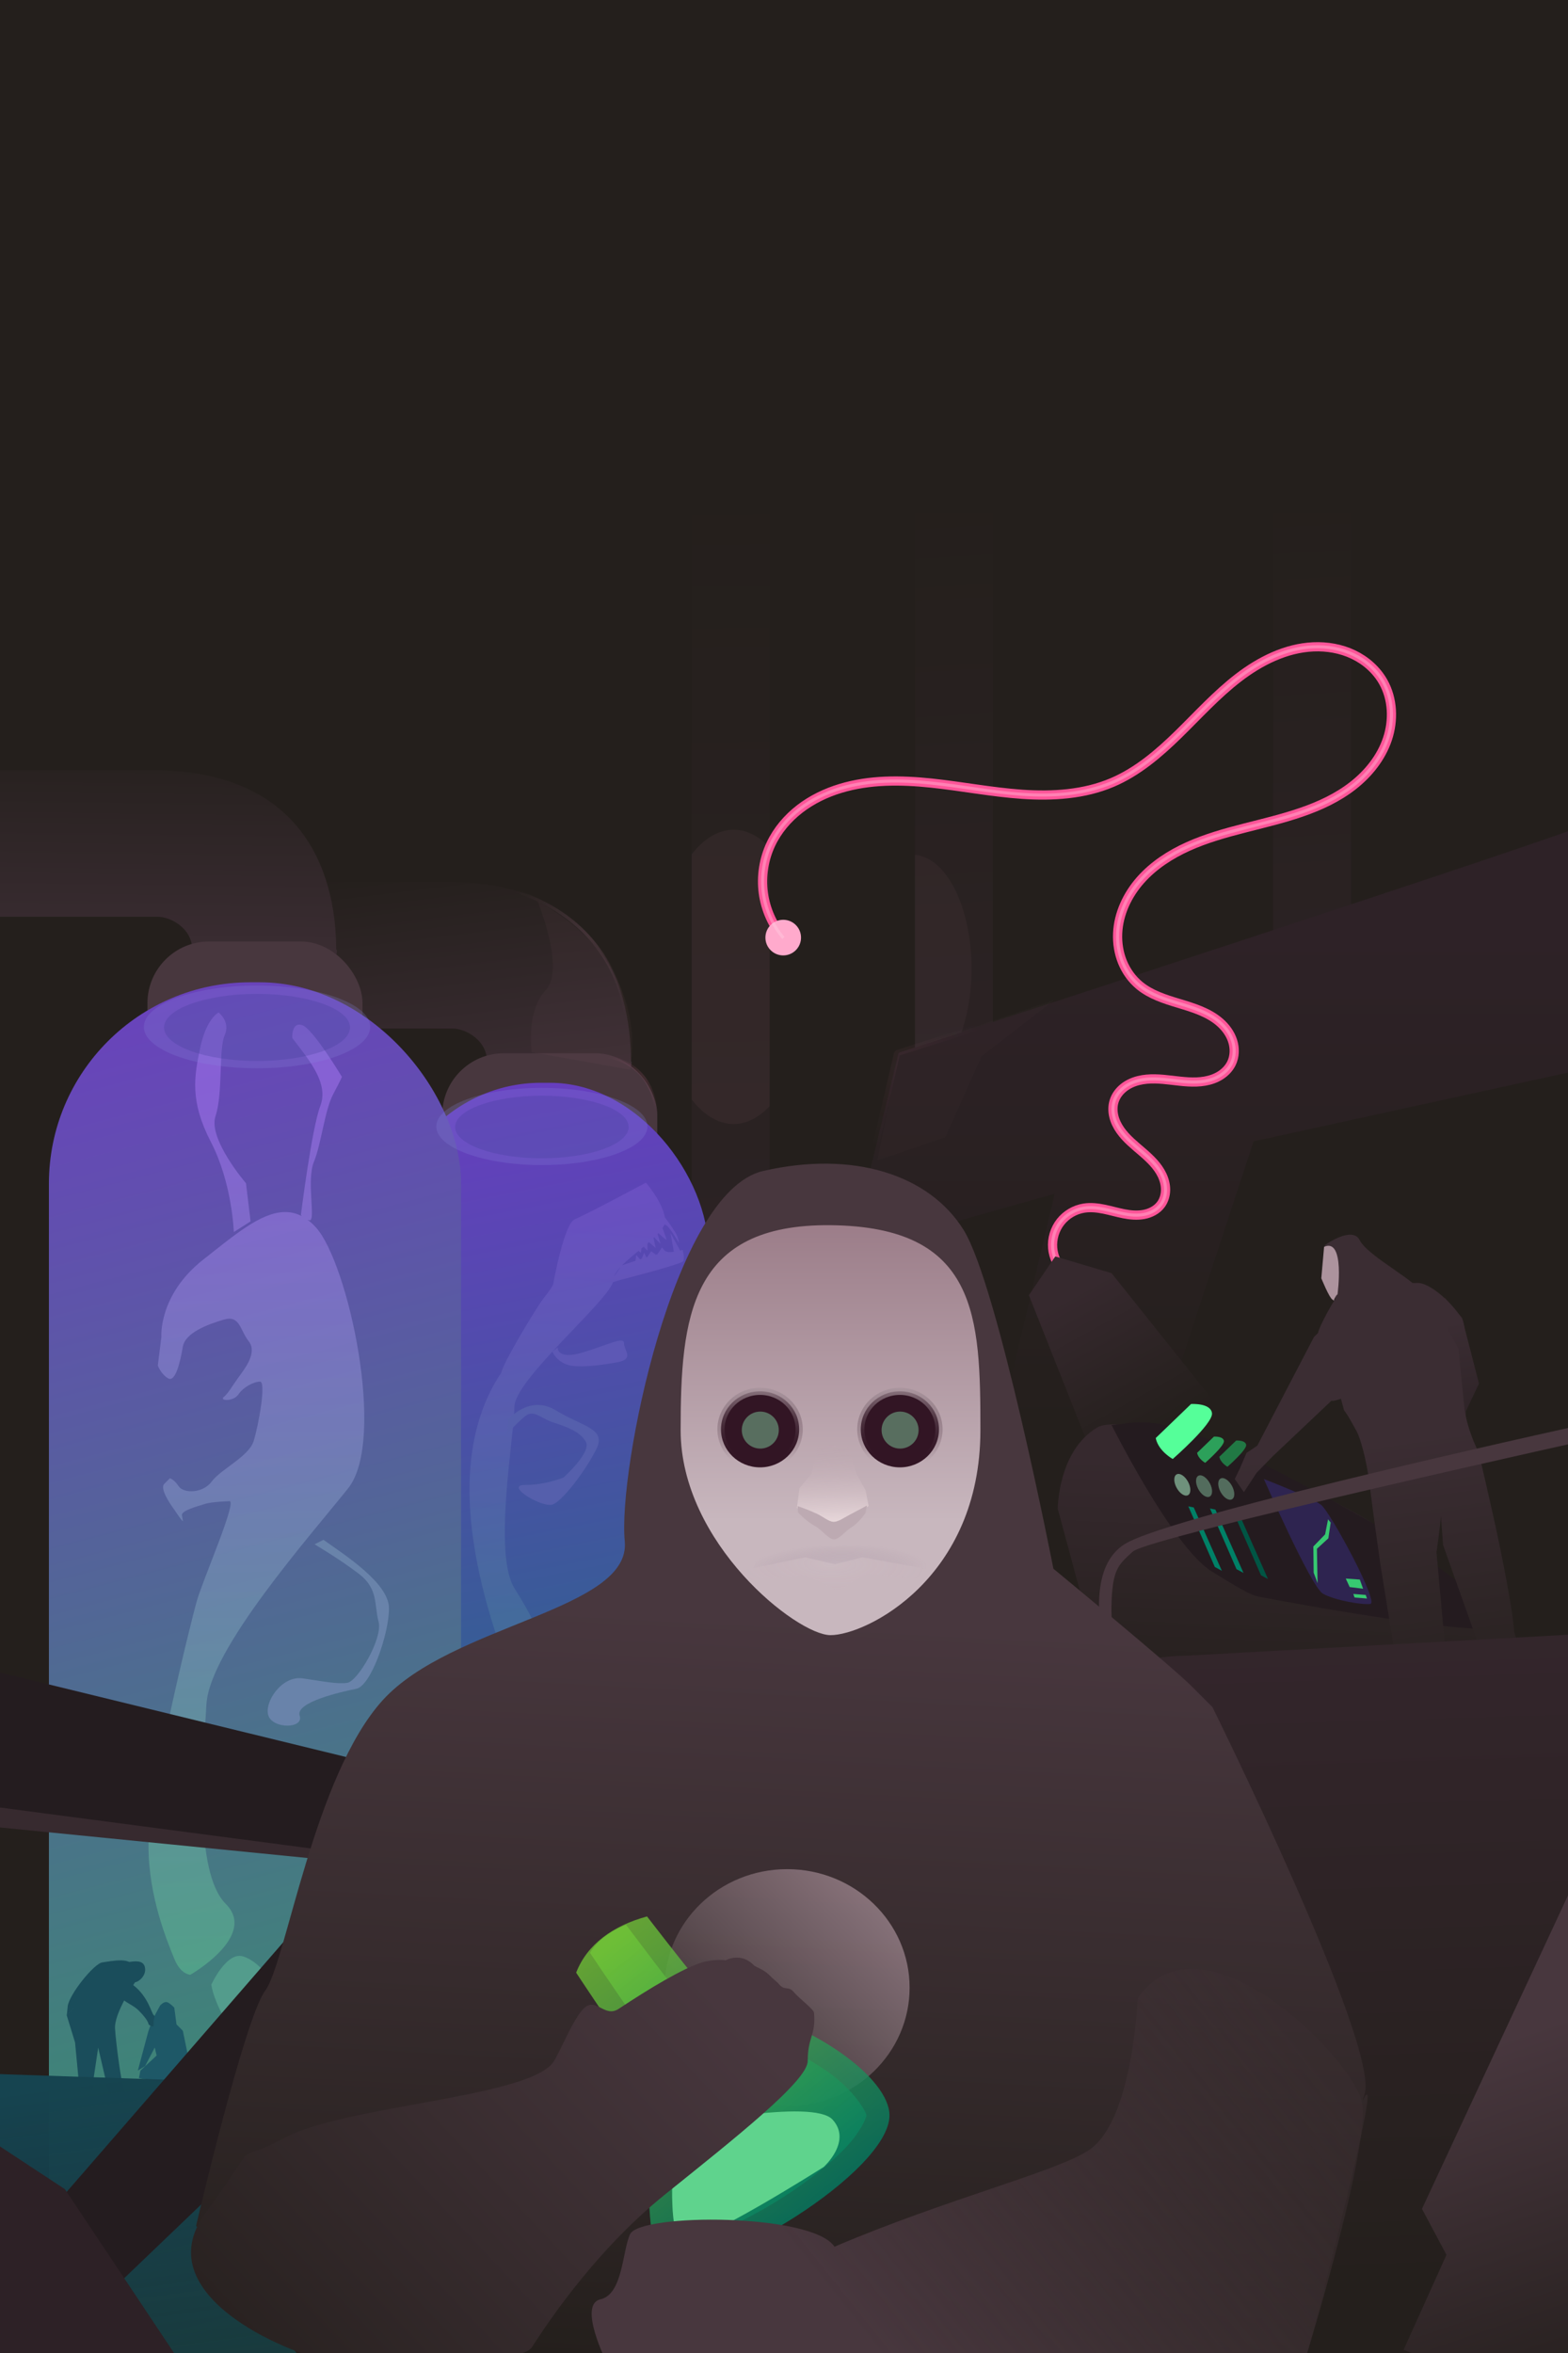 <?xml version="1.0" encoding="UTF-8" standalone="no"?>
<!-- Created with Inkscape (http://www.inkscape.org/) -->

<svg
   width="512"
   height="768"
   viewBox="0 0 135.467 203.2"
   version="1.1"
   id="svg1"
   inkscape:version="1.3 (0e150ed6c4, 2023-07-21)"
   sodipodi:docname="peoples_lab_masked.svg"
   xmlns:inkscape="http://www.inkscape.org/namespaces/inkscape"
   xmlns:sodipodi="http://sodipodi.sourceforge.net/DTD/sodipodi-0.dtd"
   xmlns:xlink="http://www.w3.org/1999/xlink"
   xmlns="http://www.w3.org/2000/svg"
   xmlns:svg="http://www.w3.org/2000/svg">
  <sodipodi:namedview
     id="namedview1"
     pagecolor="#505050"
     bordercolor="#eeeeee"
     borderopacity="1"
     inkscape:showpageshadow="0"
     inkscape:pageopacity="0"
     inkscape:pagecheckerboard="0"
     inkscape:deskcolor="#d1d1d1"
     inkscape:document-units="px"
     inkscape:zoom="0.70710678"
     inkscape:cx="203.64675"
     inkscape:cy="567.09964"
     inkscape:window-width="1280"
     inkscape:window-height="731"
     inkscape:window-x="0"
     inkscape:window-y="0"
     inkscape:window-maximized="1"
     inkscape:current-layer="svg1"
     showgrid="false" />
  <defs
     id="defs1">
    <linearGradient
       id="linearGradient7"
       inkscape:collect="always">
      <stop
         style="stop-color:#ffaacc;stop-opacity:1;"
         offset="0"
         id="stop10" />
      <stop
         style="stop-color:#ffaacc;stop-opacity:0;"
         offset="1"
         id="stop11" />
    </linearGradient>
    <linearGradient
       id="linearGradient28"
       inkscape:collect="always">
      <stop
         style="stop-color:#241c1f;stop-opacity:1;"
         offset="0"
         id="stop28" />
      <stop
         style="stop-color:#241c1f;stop-opacity:0;"
         offset="1"
         id="stop29" />
    </linearGradient>
    <inkscape:path-effect
       effect="spiro"
       id="path-effect24"
       is_visible="true"
       lpeversion="1" />
    <inkscape:path-effect
       effect="spiro"
       id="path-effect34"
       is_visible="true"
       lpeversion="1" />
    <inkscape:path-effect
       effect="spiro"
       id="path-effect32"
       is_visible="true"
       lpeversion="1" />
    <inkscape:path-effect
       effect="spiro"
       id="path-effect29"
       is_visible="true"
       lpeversion="1" />
    <inkscape:path-effect
       effect="spiro"
       id="path-effect25"
       is_visible="true"
       lpeversion="1" />
    <inkscape:path-effect
       effect="spiro"
       id="path-effect22"
       is_visible="true"
       lpeversion="1" />
    <inkscape:path-effect
       effect="spiro"
       id="path-effect21"
       is_visible="true"
       lpeversion="1" />
    <inkscape:path-effect
       effect="spiro"
       id="path-effect7"
       is_visible="true"
       lpeversion="1" />
    <inkscape:path-effect
       effect="spiro"
       id="path-effect6"
       is_visible="true"
       lpeversion="1" />
    <inkscape:path-effect
       effect="spiro"
       id="path-effect3"
       is_visible="true"
       lpeversion="1" />
    <linearGradient
       id="linearGradient197"
       inkscape:collect="always">
      <stop
         style="stop-color:#ff80b2;stop-opacity:1;"
         offset="0"
         id="stop198" />
      <stop
         style="stop-color:#ff80b2;stop-opacity:0;"
         offset="1"
         id="stop199" />
    </linearGradient>
    <linearGradient
       id="linearGradient194"
       inkscape:collect="always">
      <stop
         style="stop-color:#ff80b2;stop-opacity:1;"
         offset="0"
         id="stop194" />
      <stop
         style="stop-color:#ff80b2;stop-opacity:0;"
         offset="1"
         id="stop195" />
    </linearGradient>
    <inkscape:path-effect
       effect="spiro"
       id="path-effect183"
       is_visible="true"
       lpeversion="1" />
    <inkscape:path-effect
       effect="spiro"
       id="path-effect176"
       is_visible="true"
       lpeversion="1" />
    <inkscape:path-effect
       effect="spiro"
       id="path-effect175"
       is_visible="true"
       lpeversion="1" />
    <linearGradient
       id="linearGradient174"
       inkscape:collect="always">
      <stop
         style="stop-color:#36292e;stop-opacity:1;"
         offset="0"
         id="stop174" />
      <stop
         style="stop-color:#241f1c;stop-opacity:1;"
         offset="1"
         id="stop175" />
    </linearGradient>
    <linearGradient
       id="linearGradient170"
       inkscape:collect="always">
      <stop
         style="stop-color:#164450;stop-opacity:1;"
         offset="0"
         id="stop170" />
      <stop
         style="stop-color:#152c35;stop-opacity:0.871;"
         offset="1"
         id="stop171" />
    </linearGradient>
    <linearGradient
       id="linearGradient166"
       inkscape:collect="always">
      <stop
         style="stop-color:#362830;stop-opacity:1;"
         offset="0"
         id="stop165" />
      <stop
         style="stop-color:#241f1c;stop-opacity:1;"
         offset="1"
         id="stop166" />
    </linearGradient>
    <linearGradient
       id="linearGradient164"
       inkscape:collect="always">
      <stop
         style="stop-color:#362830;stop-opacity:1;"
         offset="0"
         id="stop163" />
      <stop
         style="stop-color:#241f1c;stop-opacity:1;"
         offset="1"
         id="stop164" />
    </linearGradient>
    <linearGradient
       id="linearGradient154"
       inkscape:collect="always">
      <stop
         style="stop-color:#ac939d;stop-opacity:1;"
         offset="0"
         id="stop154" />
      <stop
         style="stop-color:#2f2627;stop-opacity:1;"
         offset="1"
         id="stop155" />
    </linearGradient>
    <linearGradient
       id="linearGradient150"
       inkscape:collect="always">
      <stop
         style="stop-color:#48373e;stop-opacity:1;"
         offset="0"
         id="stop150" />
      <stop
         style="stop-color:#282120;stop-opacity:1;"
         offset="1"
         id="stop151" />
    </linearGradient>
    <linearGradient
       id="linearGradient141"
       inkscape:collect="always">
      <stop
         style="stop-color:#896d79;stop-opacity:1;"
         offset="0"
         id="stop141" />
      <stop
         style="stop-color:#896d79;stop-opacity:0;"
         offset="1"
         id="stop142" />
    </linearGradient>
    <linearGradient
       id="linearGradient139"
       inkscape:collect="always">
      <stop
         style="stop-color:#ab939d;stop-opacity:1;"
         offset="0"
         id="stop139" />
      <stop
         style="stop-color:#ab939d;stop-opacity:0;"
         offset="1"
         id="stop140" />
    </linearGradient>
    <linearGradient
       id="linearGradient136"
       inkscape:collect="always">
      <stop
         style="stop-color:#2f2226;stop-opacity:1;"
         offset="0"
         id="stop136" />
      <stop
         style="stop-color:#503d43;stop-opacity:1;"
         offset="1"
         id="stop137" />
    </linearGradient>
    <linearGradient
       id="linearGradient131"
       inkscape:collect="always">
      <stop
         style="stop-color:#352b2f;stop-opacity:1;"
         offset="0"
         id="stop131" />
      <stop
         style="stop-color:#2f2528;stop-opacity:1;"
         offset="0.332"
         id="stop134" />
      <stop
         style="stop-color:#503d45;stop-opacity:1;"
         offset="0.382"
         id="stop133" />
      <stop
         style="stop-color:#241c1f;stop-opacity:1"
         offset="1"
         id="stop132" />
    </linearGradient>
    <linearGradient
       inkscape:collect="always"
       id="linearGradient110">
      <stop
         style="stop-color:#ac939d;stop-opacity:1"
         offset="0"
         id="stop109" />
      <stop
         style="stop-color:#6b535c;stop-opacity:1;"
         offset="1"
         id="stop110" />
    </linearGradient>
    <linearGradient
       id="linearGradient87"
       inkscape:collect="always">
      <stop
         style="stop-color:#008066;stop-opacity:1;"
         offset="0"
         id="stop86" />
      <stop
         style="stop-color:#a0fa6f;stop-opacity:0.976;"
         offset="1"
         id="stop87" />
    </linearGradient>
    <linearGradient
       id="linearGradient74"
       inkscape:collect="always">
      <stop
         style="stop-color:#916f7c;stop-opacity:1;"
         offset="0"
         id="stop74" />
      <stop
         style="stop-color:#48373e;stop-opacity:1"
         offset="1"
         id="stop75" />
    </linearGradient>
    <linearGradient
       id="linearGradient22"
       inkscape:collect="always">
      <stop
         style="stop-color:#48373e;stop-opacity:1;"
         offset="0"
         id="stop22" />
      <stop
         style="stop-color:#26201e;stop-opacity:1;"
         offset="1"
         id="stop23" />
    </linearGradient>
    <linearGradient
       id="linearGradient20"
       inkscape:collect="always">
      <stop
         style="stop-color:#48373e;stop-opacity:1;"
         offset="0"
         id="stop20" />
      <stop
         style="stop-color:#241f1c;stop-opacity:1;"
         offset="1"
         id="stop21" />
    </linearGradient>
    <linearGradient
       id="linearGradient1"
       inkscape:collect="always">
      <stop
         style="stop-color:#48373e;stop-opacity:1;"
         offset="0"
         id="stop1" />
      <stop
         style="stop-color:#241f1c;stop-opacity:1;"
         offset="1"
         id="stop2" />
    </linearGradient>
    <inkscape:path-effect
       effect="spiro"
       id="path-effect20"
       is_visible="true"
       lpeversion="1" />
    <inkscape:path-effect
       effect="spiro"
       id="path-effect19"
       is_visible="true"
       lpeversion="1" />
    <inkscape:path-effect
       effect="spiro"
       id="path-effect9"
       is_visible="true"
       lpeversion="1" />
    <inkscape:path-effect
       effect="spiro"
       id="path-effect5"
       is_visible="true"
       lpeversion="1" />
    <linearGradient
       id="linearGradient127"
       inkscape:collect="always">
      <stop
         style="stop-color:#b380ff;stop-opacity:1;"
         offset="0"
         id="stop127" />
      <stop
         style="stop-color:#5fd38d;stop-opacity:1"
         offset="1"
         id="stop128" />
    </linearGradient>
    <linearGradient
       id="linearGradient107"
       inkscape:collect="always">
      <stop
         style="stop-color:#008066;stop-opacity:1;"
         offset="0"
         id="stop107" />
      <stop
         style="stop-color:#71c837;stop-opacity:1"
         offset="1"
         id="stop108" />
    </linearGradient>
    <linearGradient
       id="linearGradient105"
       inkscape:collect="always">
      <stop
         style="stop-color:#36292e;stop-opacity:1;"
         offset="0"
         id="stop105" />
      <stop
         style="stop-color:#241f1c;stop-opacity:1;"
         offset="1"
         id="stop106" />
    </linearGradient>
    <linearGradient
       id="linearGradient100"
       inkscape:collect="always">
      <stop
         style="stop-color:#2e2227;stop-opacity:1;"
         offset="0"
         id="stop100" />
      <stop
         style="stop-color:#241f1c;stop-opacity:1;"
         offset="1"
         id="stop101" />
    </linearGradient>
    <linearGradient
       id="linearGradient99"
       inkscape:collect="always">
      <stop
         style="stop-color:#3b2d33;stop-opacity:1;"
         offset="0"
         id="stop98" />
      <stop
         style="stop-color:#241f1c;stop-opacity:1;"
         offset="1"
         id="stop99" />
    </linearGradient>
    <linearGradient
       id="linearGradient96"
       inkscape:collect="always">
      <stop
         style="stop-color:#3b2d33;stop-opacity:1;"
         offset="0"
         id="stop96" />
      <stop
         style="stop-color:#241f1c;stop-opacity:1;"
         offset="1"
         id="stop97" />
    </linearGradient>
    <linearGradient
       id="linearGradient72"
       inkscape:collect="always">
      <stop
         style="stop-color:#ac939d;stop-opacity:1"
         offset="0"
         id="stop71" />
      <stop
         style="stop-color:#916f7c;stop-opacity:1"
         offset="1"
         id="stop72" />
    </linearGradient>
    <linearGradient
       inkscape:collect="always"
       id="linearGradient9">
      <stop
         style="stop-color:#c8b7be;stop-opacity:1"
         offset="0"
         id="stop6" />
      <stop
         style="stop-color:#321524;stop-opacity:0"
         offset="1"
         id="stop9" />
    </linearGradient>
    <linearGradient
       id="linearGradient4"
       inkscape:collect="always">
      <stop
         style="stop-color:#48373e;stop-opacity:1;"
         offset="0"
         id="stop4" />
      <stop
         style="stop-color:#3c2f32;stop-opacity:0.388;"
         offset="1"
         id="stop5" />
    </linearGradient>
    <linearGradient
       id="linearGradient50"
       inkscape:collect="always">
      <stop
         style="stop-color:#008066;stop-opacity:1"
         offset="0"
         id="stop49" />
      <stop
         style="stop-color:#7137c8;stop-opacity:1"
         offset="1"
         id="stop50" />
    </linearGradient>
    <linearGradient
       id="linearGradient8"
       inkscape:collect="always">
      <stop
         style="stop-color:#2ca05a;stop-opacity:1"
         offset="0"
         id="stop7" />
      <stop
         style="stop-color:#7137c8;stop-opacity:1"
         offset="1"
         id="stop8" />
    </linearGradient>
    <linearGradient
       inkscape:collect="always"
       xlink:href="#linearGradient8"
       id="linearGradient6"
       gradientUnits="userSpaceOnUse"
       gradientTransform="matrix(1.109,0,0,1.358,-67.253,-243.839)"
       x1="38.412"
       y1="32.298"
       x2="64.083"
       y2="153.018" />
    <linearGradient
       inkscape:collect="always"
       xlink:href="#linearGradient50"
       id="linearGradient12"
       gradientUnits="userSpaceOnUse"
       gradientTransform="matrix(0.931,0,0,1.14,-86.609,-226.998)"
       x1="27.988"
       y1="44.254"
       x2="45.937"
       y2="155.983" />
    <linearGradient
       inkscape:collect="always"
       id="linearGradient5896">
      <stop
         style="stop-color:#c8b7be;stop-opacity:1"
         offset="0"
         id="stop5892" />
      <stop
         style="stop-color:#916f7c;stop-opacity:1"
         offset="1"
         id="stop5894" />
    </linearGradient>
    <linearGradient
       inkscape:collect="always"
       id="linearGradient103045">
      <stop
         style="stop-color:#fff1f1;stop-opacity:1;"
         offset="0"
         id="stop103041" />
      <stop
         style="stop-color:#b7a0a9;stop-opacity:0;"
         offset="1"
         id="stop103043" />
    </linearGradient>
    <linearGradient
       inkscape:collect="always"
       xlink:href="#linearGradient4"
       id="linearGradient5"
       x1="76.422"
       y1="200.278"
       x2="119.136"
       y2="166.117"
       gradientUnits="userSpaceOnUse" />
    <linearGradient
       inkscape:collect="always"
       xlink:href="#linearGradient5896"
       id="linearGradient19"
       gradientUnits="userSpaceOnUse"
       x1="371.202"
       y1="166.685"
       x2="371.202"
       y2="152.775" />
    <linearGradient
       inkscape:collect="always"
       xlink:href="#linearGradient103045"
       id="linearGradient25"
       gradientUnits="userSpaceOnUse"
       gradientTransform="translate(0,-0.529)"
       x1="369.132"
       y1="168.021"
       x2="369.049"
       y2="164.336" />
    <linearGradient
       inkscape:collect="always"
       xlink:href="#linearGradient9"
       id="linearGradient26"
       gradientUnits="userSpaceOnUse"
       gradientTransform="matrix(0.998,0,0,1.059,0.905,-9.523)"
       x1="366.451"
       y1="160.921"
       x2="366.386"
       y2="164.251" />
    <linearGradient
       inkscape:collect="always"
       xlink:href="#linearGradient9"
       id="linearGradient29"
       gradientUnits="userSpaceOnUse"
       gradientTransform="matrix(0.998,0,0,1.059,0.905,-9.523)"
       x1="366.451"
       y1="160.921"
       x2="366.386"
       y2="164.251" />
    <linearGradient
       inkscape:collect="always"
       xlink:href="#linearGradient72"
       id="linearGradient34"
       x1="70.118"
       y1="143.317"
       x2="66.025"
       y2="82.094"
       gradientUnits="userSpaceOnUse" />
    <linearGradient
       inkscape:collect="always"
       xlink:href="#linearGradient99"
       id="linearGradient97"
       x1="28.389"
       y1="68.179"
       x2="28.646"
       y2="48.616"
       gradientUnits="userSpaceOnUse" />
    <linearGradient
       inkscape:collect="always"
       xlink:href="#linearGradient96"
       id="linearGradient98"
       gradientUnits="userSpaceOnUse"
       x1="28.389"
       y1="68.179"
       x2="26.074"
       y2="49.131" />
    <linearGradient
       inkscape:collect="always"
       xlink:href="#linearGradient100"
       id="linearGradient101"
       x1="89.424"
       y1="50.391"
       x2="89.424"
       y2="99.693"
       gradientUnits="userSpaceOnUse"
       gradientTransform="translate(11.177,-4.14)" />
    <linearGradient
       inkscape:collect="always"
       xlink:href="#linearGradient105"
       id="linearGradient106"
       x1="100.913"
       y1="78.369"
       x2="99.808"
       y2="102.992"
       gradientUnits="userSpaceOnUse"
       gradientTransform="translate(12.043,20.474)" />
    <linearGradient
       inkscape:collect="always"
       xlink:href="#linearGradient107"
       id="linearGradient108"
       x1="70.685"
       y1="186.241"
       x2="48.642"
       y2="158.735"
       gradientUnits="userSpaceOnUse" />
    <linearGradient
       inkscape:collect="always"
       xlink:href="#linearGradient83"
       id="linearGradient84"
       x1="102.851"
       y1="100.252"
       x2="104.909"
       y2="165.853"
       gradientUnits="userSpaceOnUse"
       gradientTransform="translate(12.043,13.758)" />
    <linearGradient
       id="linearGradient83"
       inkscape:collect="always">
      <stop
         style="stop-color:#34262c;stop-opacity:1;"
         offset="0"
         id="stop83" />
      <stop
         style="stop-color:#241f1c;stop-opacity:1;"
         offset="1"
         id="stop84" />
    </linearGradient>
    <linearGradient
       inkscape:collect="always"
       xlink:href="#linearGradient127"
       id="linearGradient128"
       x1="29.051"
       y1="83.412"
       x2="30.279"
       y2="162.122"
       gradientUnits="userSpaceOnUse"
       gradientTransform="matrix(1.165,0,0,1.165,-13.28,-33.109)" />
    <linearGradient
       inkscape:collect="always"
       xlink:href="#linearGradient99"
       id="linearGradient125"
       x1="117.258"
       y1="76.012"
       x2="121.534"
       y2="106.647"
       gradientUnits="userSpaceOnUse" />
    <linearGradient
       inkscape:collect="always"
       xlink:href="#linearGradient122"
       id="linearGradient123"
       x1="121.461"
       y1="64.696"
       x2="122.825"
       y2="72.79"
       gradientUnits="userSpaceOnUse" />
    <linearGradient
       id="linearGradient122"
       inkscape:collect="always">
      <stop
         style="stop-color:#3b2d33;stop-opacity:1;"
         offset="0"
         id="stop122" />
      <stop
         style="stop-color:#302529;stop-opacity:1;"
         offset="1"
         id="stop123" />
    </linearGradient>
    <linearGradient
       inkscape:collect="always"
       xlink:href="#linearGradient127"
       id="linearGradient135"
       x1="54.183"
       y1="88.852"
       x2="50.334"
       y2="143.053"
       gradientUnits="userSpaceOnUse"
       gradientTransform="matrix(1.165,0,0,1.165,-13.28,-33.109)" />
    <inkscape:path-effect
       effect="spiro"
       id="path-effect5-7"
       is_visible="true"
       lpeversion="1" />
    <linearGradient
       inkscape:collect="always"
       xlink:href="#linearGradient1"
       id="linearGradient2"
       x1="71.272"
       y1="124.791"
       x2="67.028"
       y2="203.819"
       gradientUnits="userSpaceOnUse" />
    <linearGradient
       inkscape:collect="always"
       xlink:href="#linearGradient20"
       id="linearGradient21"
       x1="71.418"
       y1="141.749"
       x2="68.346"
       y2="200.834"
       gradientUnits="userSpaceOnUse"
       gradientTransform="translate(0.322,1.606)" />
    <linearGradient
       inkscape:collect="always"
       xlink:href="#linearGradient22"
       id="linearGradient23"
       x1="62.043"
       y1="166.338"
       x2="13.719"
       y2="211.813"
       gradientUnits="userSpaceOnUse" />
    <linearGradient
       inkscape:collect="always"
       xlink:href="#linearGradient107"
       id="linearGradient108-9"
       x1="70.685"
       y1="186.241"
       x2="48.642"
       y2="158.735"
       gradientUnits="userSpaceOnUse" />
    <linearGradient
       inkscape:collect="always"
       xlink:href="#linearGradient78"
       id="linearGradient77"
       gradientUnits="userSpaceOnUse"
       x1="66.938"
       y1="130.843"
       x2="67.099"
       y2="121.873" />
    <linearGradient
       id="linearGradient78"
       inkscape:collect="always">
      <stop
         style="stop-color:#ac939d;stop-opacity:1"
         offset="0"
         id="stop77" />
      <stop
         style="stop-color:#997a86;stop-opacity:1;"
         offset="1"
         id="stop78" />
    </linearGradient>
    <linearGradient
       inkscape:collect="always"
       xlink:href="#linearGradient74"
       id="linearGradient75"
       x1="68.929"
       y1="116.729"
       x2="69.793"
       y2="143.104"
       gradientUnits="userSpaceOnUse" />
    <linearGradient
       inkscape:collect="always"
       xlink:href="#linearGradient87"
       id="linearGradient81"
       gradientUnits="userSpaceOnUse"
       x1="70.685"
       y1="186.241"
       x2="48.642"
       y2="158.735" />
    <linearGradient
       inkscape:collect="always"
       xlink:href="#linearGradient87"
       id="linearGradient81-6"
       gradientUnits="userSpaceOnUse"
       x1="70.685"
       y1="186.241"
       x2="48.642"
       y2="158.735" />
    <linearGradient
       inkscape:collect="always"
       xlink:href="#linearGradient110"
       id="linearGradient19-5"
       gradientUnits="userSpaceOnUse"
       x1="374.079"
       y1="161.041"
       x2="367.658"
       y2="170.27"
       gradientTransform="matrix(0.837,-0.065,0.069,0.998,48.317,23.603)" />
    <linearGradient
       inkscape:collect="always"
       xlink:href="#linearGradient9"
       id="linearGradient104"
       gradientUnits="userSpaceOnUse"
       gradientTransform="matrix(0.835,-0.064,0.073,1.056,53.996,12.369)"
       x1="366.451"
       y1="160.921"
       x2="366.386"
       y2="164.251" />
    <linearGradient
       inkscape:collect="always"
       xlink:href="#linearGradient111"
       id="linearGradient112"
       x1="371.901"
       y1="164.715"
       x2="370.636"
       y2="164.992"
       gradientUnits="userSpaceOnUse"
       gradientTransform="translate(-0.152,-1.16)" />
    <linearGradient
       id="linearGradient111"
       inkscape:collect="always">
      <stop
         style="stop-color:#b29ba5;stop-opacity:1;"
         offset="0"
         id="stop111" />
      <stop
         style="stop-color:#967c86;stop-opacity:0;"
         offset="1"
         id="stop112" />
    </linearGradient>
    <linearGradient
       inkscape:collect="always"
       xlink:href="#linearGradient131"
       id="linearGradient132"
       x1="371.009"
       y1="161.5"
       x2="373.028"
       y2="161.468"
       gradientUnits="userSpaceOnUse" />
    <linearGradient
       inkscape:collect="always"
       xlink:href="#linearGradient9"
       id="linearGradient133"
       gradientUnits="userSpaceOnUse"
       gradientTransform="matrix(0.966,0,0,1.101,-145.747,139.65)"
       x1="366.451"
       y1="160.921"
       x2="366.386"
       y2="164.251" />
    <linearGradient
       inkscape:collect="always"
       xlink:href="#linearGradient136"
       id="linearGradient137"
       x1="360.576"
       y1="164.913"
       x2="364.057"
       y2="162.777"
       gradientUnits="userSpaceOnUse"
       gradientTransform="matrix(1.258,0,0,1.258,-93.601,-41.213)" />
    <linearGradient
       inkscape:collect="always"
       xlink:href="#linearGradient139"
       id="linearGradient140"
       x1="369.93"
       y1="162.294"
       x2="369.702"
       y2="161.479"
       gradientUnits="userSpaceOnUse"
       gradientTransform="translate(-0.136,0.262)" />
    <linearGradient
       inkscape:collect="always"
       xlink:href="#linearGradient141"
       id="linearGradient142"
       x1="370.518"
       y1="161.767"
       x2="370.976"
       y2="162.932"
       gradientUnits="userSpaceOnUse"
       gradientTransform="translate(-0.136,0.262)" />
    <clipPath
       clipPathUnits="userSpaceOnUse"
       id="clipPath144">
      <circle
         style="fill:#372a2f;fill-opacity:1;stroke-width:0.955;stroke-miterlimit:0"
         id="circle144"
         cx="58.875"
         cy="93.135"
         r="5.064" />
    </clipPath>
    <linearGradient
       inkscape:collect="always"
       xlink:href="#linearGradient150"
       id="linearGradient151"
       x1="129.914"
       y1="175.199"
       x2="139.433"
       y2="202.967"
       gradientUnits="userSpaceOnUse"
       gradientTransform="translate(-0.186,0.879)" />
    <linearGradient
       inkscape:collect="always"
       xlink:href="#linearGradient154"
       id="linearGradient155"
       x1="78.976"
       y1="155.585"
       x2="58.44"
       y2="166.246"
       gradientUnits="userSpaceOnUse" />
    <linearGradient
       inkscape:collect="always"
       xlink:href="#linearGradient164"
       id="linearGradient160"
       x1="51.741"
       y1="84.494"
       x2="51.059"
       y2="0.38"
       gradientUnits="userSpaceOnUse"
       gradientTransform="matrix(0.6,0,0,1,32.163,0)" />
    <linearGradient
       inkscape:collect="always"
       xlink:href="#linearGradient166"
       id="linearGradient161"
       gradientUnits="userSpaceOnUse"
       gradientTransform="matrix(0.6,0,0,0.849,54.105,0.796)"
       x1="54.039"
       y1="69.329"
       x2="51.059"
       y2="0.38" />
    <linearGradient
       inkscape:collect="always"
       xlink:href="#linearGradient166"
       id="linearGradient169"
       gradientUnits="userSpaceOnUse"
       gradientTransform="matrix(0.6,0,0,0.759,89.313,1.271)"
       x1="54.039"
       y1="69.329"
       x2="51.059"
       y2="0.38" />
    <linearGradient
       inkscape:collect="always"
       xlink:href="#linearGradient170"
       id="linearGradient171"
       x1="6.32"
       y1="171.306"
       x2="10.249"
       y2="200.433"
       gradientUnits="userSpaceOnUse" />
    <linearGradient
       inkscape:collect="always"
       xlink:href="#linearGradient174"
       id="linearGradient175"
       x1="96.175"
       y1="82.16"
       x2="103.898"
       y2="96.132"
       gradientUnits="userSpaceOnUse" />
    <radialGradient
       inkscape:collect="always"
       xlink:href="#linearGradient194"
       id="radialGradient195"
       cx="54.574"
       cy="60.227"
       fx="54.574"
       fy="60.227"
       r="4.607"
       gradientTransform="matrix(1,0,0,0.718,0,17.367)"
       gradientUnits="userSpaceOnUse" />
    <radialGradient
       inkscape:collect="always"
       xlink:href="#linearGradient197"
       id="radialGradient199"
       cx="79.232"
       cy="59.488"
       fx="79.232"
       fy="59.488"
       r="9.096"
       gradientTransform="matrix(1,0,0,0.91,0,5.539)"
       gradientUnits="userSpaceOnUse" />
    <inkscape:path-effect
       effect="spiro"
       id="path-effect21-7"
       is_visible="true"
       lpeversion="1" />
    <inkscape:path-effect
       effect="spiro"
       id="path-effect22-5"
       is_visible="true"
       lpeversion="1" />
    <inkscape:path-effect
       effect="spiro"
       id="path-effect25-3"
       is_visible="true"
       lpeversion="1" />
    <inkscape:path-effect
       effect="spiro"
       id="path-effect29-5"
       is_visible="true"
       lpeversion="1" />
    <inkscape:path-effect
       effect="spiro"
       id="path-effect32-6"
       is_visible="true"
       lpeversion="1" />
    <inkscape:path-effect
       effect="spiro"
       id="path-effect34-2"
       is_visible="true"
       lpeversion="1" />
    <inkscape:path-effect
       effect="spiro"
       id="path-effect21-70"
       is_visible="true"
       lpeversion="1" />
    <inkscape:path-effect
       effect="spiro"
       id="path-effect22-9"
       is_visible="true"
       lpeversion="1" />
    <inkscape:path-effect
       effect="spiro"
       id="path-effect25-36"
       is_visible="true"
       lpeversion="1" />
    <inkscape:path-effect
       effect="spiro"
       id="path-effect29-0"
       is_visible="true"
       lpeversion="1" />
    <inkscape:path-effect
       effect="spiro"
       id="path-effect32-62"
       is_visible="true"
       lpeversion="1" />
    <inkscape:path-effect
       effect="spiro"
       id="path-effect34-6"
       is_visible="true"
       lpeversion="1" />
    <linearGradient
       inkscape:collect="always"
       xlink:href="#linearGradient28"
       id="linearGradient30"
       x1="72.661"
       y1="196.287"
       x2="74.417"
       y2="192.502"
       gradientUnits="userSpaceOnUse" />
    <radialGradient
       inkscape:collect="always"
       xlink:href="#linearGradient7"
       id="radialGradient11"
       cx="48.473"
       cy="47.234"
       fx="48.473"
       fy="47.234"
       r="8.014"
       gradientTransform="matrix(1,0,0,1.099,0,-4.966)"
       gradientUnits="userSpaceOnUse" />
    <linearGradient
       inkscape:collect="always"
       xlink:href="#linearGradient107"
       id="linearGradient93"
       gradientUnits="userSpaceOnUse"
       x1="70.685"
       y1="186.241"
       x2="48.642"
       y2="158.735" />
    <linearGradient
       inkscape:collect="always"
       xlink:href="#linearGradient22"
       id="linearGradient23-7"
       x1="62.043"
       y1="166.338"
       x2="13.719"
       y2="211.813"
       gradientUnits="userSpaceOnUse"
       gradientTransform="matrix(1.003,0,0,1.003,-0.004,0.124)" />
    <linearGradient
       inkscape:collect="always"
       xlink:href="#linearGradient4"
       id="linearGradient5-5"
       x1="76.422"
       y1="200.278"
       x2="119.136"
       y2="166.117"
       gradientUnits="userSpaceOnUse"
       gradientTransform="matrix(1.003,0,0,1.003,-0.612,0.319)" />
    <linearGradient
       inkscape:collect="always"
       xlink:href="#linearGradient154"
       id="linearGradient3"
       gradientUnits="userSpaceOnUse"
       x1="78.976"
       y1="155.585"
       x2="58.44"
       y2="175.963"
       gradientTransform="matrix(1.003,0,0,1.003,-1.938,0.124)" />
    <radialGradient
       inkscape:collect="always"
       xlink:href="#linearGradient92"
       id="radialGradient27"
       gradientUnits="userSpaceOnUse"
       gradientTransform="matrix(0.993,-0.027,0.007,0.265,1.34,133.122)"
       cx="369.089"
       cy="171.089"
       fx="369.089"
       fy="171.089"
       r="3.451" />
    <linearGradient
       id="linearGradient92"
       inkscape:collect="always">
      <stop
         style="stop-color:#c4b7c8;stop-opacity:1"
         offset="0"
         id="stop93" />
      <stop
         style="stop-color:#67536c;stop-opacity:0;"
         offset="1"
         id="stop94" />
    </linearGradient>
    <radialGradient
       inkscape:collect="always"
       xlink:href="#linearGradient91"
       id="radialGradient26"
       gradientUnits="userSpaceOnUse"
       gradientTransform="matrix(1.301,0.029,-0.01,0.458,-109.698,81.456)"
       cx="369.078"
       cy="166.258"
       fx="369.078"
       fy="166.258"
       r="2.811" />
    <linearGradient
       id="linearGradient91"
       inkscape:collect="always">
      <stop
         style="stop-color:#f9f9f9;stop-opacity:1"
         offset="0"
         id="stop91" />
      <stop
         style="stop-color:#c08aa1;stop-opacity:0;"
         offset="1"
         id="stop92" />
    </linearGradient>
  </defs>
  <g
     inkscape:label="background"
     inkscape:groupmode="layer"
     id="layer1"
     sodipodi:insensitive="true"
     style="display:inline">
    <rect
       style="opacity:1;fill:#241f1c;stroke-width:0.529;stroke-miterlimit:0"
       id="rect1"
       width="135.467"
       height="203.2"
       x="0"
       y="0" />
  </g>
  <g
     inkscape:groupmode="layer"
     id="layer2"
     inkscape:label="first"
     style="display:inline">
    <g
       id="g2"
       transform="matrix(0.879,0,0,0.879,7.923,39.657)"
       style="display:inline"
       inkscape:label="factory">
      <rect
         style="opacity:0.418;fill:url(#linearGradient169);stroke:none;stroke-width:0.448;stroke-miterlimit:0"
         id="rect169"
         width="7.662"
         height="57.824"
         x="116.122"
         y="5.276"
         rx="0"
         ry="0" />
      <rect
         style="opacity:0.418;fill:url(#linearGradient161);stroke:none;stroke-width:0.474;stroke-miterlimit:0"
         id="rect160"
         width="7.662"
         height="64.694"
         x="80.914"
         y="5.276"
         rx="0"
         ry="0" />
      <rect
         style="opacity:0.418;fill:url(#linearGradient160);stroke:none;stroke-width:0.515;stroke-miterlimit:0"
         id="rect158"
         width="7.662"
         height="76.182"
         x="58.971"
         y="5.276"
         rx="0"
         ry="0" />
      <path
         id="ellipse3"
         style="opacity:0.039;fill:#ffaacc;stroke-width:0.233;stroke-miterlimit:0"
         d="M 80.914,38.874 V 61.222 A 5.785,11.193 0 0 0 86.478,50.058 5.785,11.193 0 0 0 80.914,38.874 Z" />
      <path
         style="display:inline;fill:url(#linearGradient101);stroke-width:0.529;stroke-miterlimit:0"
         d="M 102.88,101.485 114.197,67.018 146.643,59.923 147.158,35.745 C 147.032,36.278 79.299,58.319 79.299,58.319 L 74.585,77.821 94.649,72.162 83.331,120.005 96.192,141.098 Z"
         id="path98"
         sodipodi:nodetypes="cccccccccc" />
      <g
         id="g183"
         transform="translate(0.65,-3.9)">
        <path
           style="opacity:1;fill:none;fill-opacity:1;stroke:#ff5599;stroke-width:1.196;stroke-miterlimit:0;stroke-dasharray:none"
           d="m 58.536,38.625 c -1.41,-1.65 -2.33,-3.713 -2.618,-5.864 -0.287,-2.151 0.059,-4.383 0.986,-6.346 0.849,-1.798 2.171,-3.357 3.744,-4.573 1.573,-1.216 3.394,-2.095 5.296,-2.674 3.805,-1.157 7.874,-1.114 11.83,-0.7 3.955,0.414 7.872,1.187 11.839,1.461 3.968,0.273 8.06,0.021 11.72,-1.534 3.29,-1.398 6.065,-3.774 8.62,-6.273 2.556,-2.5 4.964,-5.172 7.798,-7.351 2.834,-2.179 6.188,-3.867 9.759,-4.028 1.786,-0.08 3.6,0.231 5.214,1 1.614,0.769 3.018,2.005 3.897,3.561 1.256,2.225 1.362,5.001 0.55,7.424 -0.812,2.423 -2.48,4.503 -4.494,6.076 -4.029,3.144 -9.22,4.266 -14.171,5.533 -2.476,0.634 -4.948,1.328 -7.278,2.377 -2.33,1.049 -4.526,2.47 -6.217,4.386 -1.69,1.916 -2.849,4.358 -2.965,6.911 -0.058,1.276 0.145,2.568 0.628,3.751 0.483,1.183 1.249,2.254 2.238,3.064 1.442,1.181 3.271,1.76 5.055,2.298 1.905,0.574 3.88,1.165 5.381,2.472 0.75,0.653 1.363,1.484 1.667,2.431 0.304,0.947 0.282,2.014 -0.155,2.908 -0.317,0.65 -0.84,1.188 -1.451,1.574 -0.612,0.386 -1.309,0.622 -2.022,0.746 -1.424,0.247 -2.884,0.051 -4.319,-0.119 -1.436,-0.17 -2.91,-0.31 -4.312,0.044 -0.701,0.177 -1.376,0.48 -1.94,0.932 -0.564,0.452 -1.013,1.058 -1.229,1.748 -0.2,0.639 -0.195,1.333 -0.037,1.984 0.158,0.651 0.464,1.26 0.848,1.808 0.769,1.096 1.835,1.941 2.85,2.815 1.015,0.873 2.016,1.821 2.589,3.032 0.286,0.605 0.458,1.271 0.447,1.94 -0.012,0.669 -0.213,1.342 -0.615,1.878 -0.525,0.701 -1.36,1.126 -2.22,1.286 -0.861,0.16 -1.75,0.076 -2.609,-0.091 -0.859,-0.168 -1.7,-0.418 -2.558,-0.594 -0.858,-0.176 -1.743,-0.277 -2.608,-0.141 -1.198,0.187 -2.317,0.843 -3.066,1.796 -0.749,0.953 -1.122,2.195 -1.021,3.403 0.101,1.208 0.674,2.371 1.571,3.187 0.897,0.816 2.108,1.277 3.321,1.264"
           id="path182"
           inkscape:path-effect="#path-effect183"
           inkscape:original-d="m 58.535843,38.625082 c -0.249485,-3.442647 -3.909221,-9.93234 -1.631717,-12.209844 6.729262,-6.729261 38.009587,-14.949646 44.429324,-8.020499 9.77085,10.546163 27.32467,-13.7482741 35.28859,-13.0912556 14.58099,1.2029233 -23.68259,31.4943386 -31.70921,39.5209516 -0.14947,0.149471 4.39411,1.920472 5.05494,2.298126 1.98661,1.135311 6.15261,5.591876 6.8932,7.811747 0.52319,1.568227 -11.93166,-1.216199 -15.27319,4.926133 -1.734687,3.469386 6.75719,10.08751 6.08304,13.456526 -0.57327,2.864882 -57.58131,-32.53388 -9.995793,0.459567 1.347949,0.934601 2.468763,9.650309 0.804462,9.650309"
           sodipodi:nodetypes="csssssssssc"
           transform="matrix(0.755,0,0,0.755,23.143,21.774)" />
        <circle
           style="display:inline;fill:#ffaacc;fill-opacity:1;stroke:none;stroke-width:0.164;stroke-miterlimit:0"
           id="path181"
           cx="67.317"
           cy="50.899"
           r="1.75" />
        <path
           style="opacity:0.348;fill:none;fill-opacity:1;stroke:#ffd5e5;stroke-width:0.399;stroke-miterlimit:0;stroke-dasharray:none"
           d="m 58.536,38.625 c -1.41,-1.65 -2.33,-3.713 -2.618,-5.864 -0.287,-2.151 0.059,-4.383 0.986,-6.346 0.849,-1.798 2.171,-3.357 3.744,-4.573 1.573,-1.216 3.394,-2.095 5.296,-2.674 3.805,-1.157 7.874,-1.114 11.83,-0.7 3.955,0.414 7.872,1.187 11.839,1.461 3.968,0.273 8.06,0.021 11.72,-1.534 3.29,-1.398 6.065,-3.774 8.62,-6.273 2.556,-2.5 4.964,-5.172 7.798,-7.351 2.834,-2.179 6.188,-3.867 9.759,-4.028 1.786,-0.08 3.6,0.231 5.214,1 1.614,0.769 3.018,2.005 3.897,3.561 1.256,2.225 1.362,5.001 0.55,7.424 -0.812,2.423 -2.48,4.503 -4.494,6.076 -4.029,3.144 -9.22,4.266 -14.171,5.533 -2.476,0.634 -4.948,1.328 -7.278,2.377 -2.33,1.049 -4.526,2.47 -6.217,4.386 -1.69,1.916 -2.849,4.358 -2.965,6.911 -0.058,1.276 0.145,2.568 0.628,3.751 0.483,1.183 1.249,2.254 2.238,3.064 1.442,1.181 3.271,1.76 5.055,2.298 1.905,0.574 3.88,1.165 5.381,2.472 0.75,0.653 1.363,1.484 1.667,2.431 0.304,0.947 0.282,2.014 -0.155,2.908 -0.317,0.65 -0.84,1.188 -1.451,1.574 -0.612,0.386 -1.309,0.622 -2.022,0.746 -1.424,0.247 -2.884,0.051 -4.319,-0.119 -1.436,-0.17 -2.91,-0.31 -4.312,0.044 -0.701,0.177 -1.376,0.48 -1.94,0.932 -0.564,0.452 -1.013,1.058 -1.229,1.748 -0.2,0.639 -0.195,1.333 -0.037,1.984 0.158,0.651 0.464,1.26 0.848,1.808 0.769,1.096 1.835,1.941 2.85,2.815 1.015,0.873 2.016,1.821 2.589,3.032 0.286,0.605 0.458,1.271 0.447,1.94 -0.012,0.669 -0.213,1.342 -0.615,1.878 -0.525,0.701 -1.36,1.126 -2.22,1.286 -0.861,0.16 -1.75,0.076 -2.609,-0.091 -0.859,-0.168 -1.7,-0.418 -2.558,-0.594 -0.858,-0.176 -1.743,-0.277 -2.608,-0.141 -1.198,0.187 -2.317,0.843 -3.066,1.796 -0.749,0.953 -1.122,2.195 -1.021,3.403 0.101,1.208 0.674,2.371 1.571,3.187 0.897,0.816 2.108,1.277 3.321,1.264"
           id="path19"
           inkscape:path-effect="#path-effect24"
           inkscape:original-d="m 58.535843,38.625082 c -0.249485,-3.442647 -3.909221,-9.93234 -1.631717,-12.209844 6.729262,-6.729261 38.009587,-14.949646 44.429324,-8.020499 9.77085,10.546163 27.32467,-13.7482741 35.28859,-13.0912556 14.58099,1.2029233 -23.68259,31.4943386 -31.70921,39.5209516 -0.14947,0.149471 4.39411,1.920472 5.05494,2.298126 1.98661,1.135311 6.15261,5.591876 6.8932,7.811747 0.52319,1.568227 -11.93166,-1.216199 -15.27319,4.926133 -1.734687,3.469386 6.75719,10.08751 6.08304,13.456526 -0.57327,2.864882 -57.58131,-32.53388 -9.995793,0.459567 1.347949,0.934601 2.468763,9.650309 0.804462,9.650309"
           sodipodi:nodetypes="csssssssssc"
           transform="matrix(0.755,0,0,0.755,23.143,21.774)" />
      </g>
      <path
         style="opacity:1;fill:url(#linearGradient175);fill-opacity:1;stroke:none;stroke-width:0.602;stroke-miterlimit:0"
         d="m 98.352,97.864 -6.239,-15.736 2.595,-3.806 5.533,1.647 16.492,20.652 z"
         id="path173"
         sodipodi:nodetypes="cccccc" />
      <g
         id="g98"
         transform="matrix(1.165,0,0,1.165,15.694,-19.046)"
         inkscape:label="pipe2">
        <path
           style="opacity:1;fill:url(#linearGradient98);stroke-width:0.529;stroke-miterlimit:0"
           d="M 0.743,64.361 H 16.999 c 1.076,-0.004 3.206,1.091 2.842,3.274 h 12.186 c 0,0 0.14,-0.688 0,-0.455 0,-6.816 -3,-15.187 -15.551,-15.187 H 0.197 Z"
           id="path97"
           sodipodi:nodetypes="cccccscc" />
        <rect
           style="opacity:1;fill:#48373e;fill-opacity:1;stroke-width:0.375;stroke-miterlimit:0"
           id="rect97"
           width="18.142"
           height="12.399"
           x="16.102"
           y="66.444"
           rx="5.2"
           ry="5.2" />
      </g>
      <path
         style="opacity:0.034;fill:#ffaacc;stroke:none;stroke-width:0.301;stroke-miterlimit:0;stroke-dasharray:none;stroke-opacity:1"
         d="m 43.822,43.432 c 0,0 2.757,6.663 0.804,8.731 -1.953,2.068 -1.378,6.089 -1.378,6.089 l 9.65,1.723 c 0,0 2.527,-10.225 -9.076,-16.544 z"
         id="path21" />
      <rect
         style="opacity:1;fill:url(#linearGradient12);stroke-width:0.761;stroke-miterlimit:0"
         id="rect12"
         width="32.063"
         height="167.513"
         x="-60.629"
         y="-228.777"
         rx="15.577"
         ry="16.607"
         transform="scale(-1)" />
      <g
         id="g97"
         transform="matrix(1.165,0,0,1.165,-13.28,-30.026)"
         style="display:inline"
         inkscape:label="pipe1">
        <path
           style="opacity:1;fill:url(#linearGradient97);stroke-width:0.529;stroke-miterlimit:0"
           d="M 0.743,64.361 H 16.999 c 1.076,-0.004 3.206,1.091 2.842,3.274 h 12.186 c 0,0 0.14,-0.688 0,-0.455 0,-6.816 -3,-15.187 -15.551,-15.187 H 0.197 Z"
           id="path96"
           sodipodi:nodetypes="cccccscc" />
        <rect
           style="opacity:1;fill:#48373e;fill-opacity:1;stroke-width:0.375;stroke-miterlimit:0"
           id="rect96"
           width="18.142"
           height="12.399"
           x="16.102"
           y="66.444"
           rx="5.2"
           ry="5.2" />
      </g>
      <rect
         style="opacity:1;fill:url(#linearGradient6);stroke-width:0.906;stroke-miterlimit:0"
         id="rect5"
         width="40.511"
         height="185.686"
         x="-36.305"
         y="-237.076"
         rx="19.783"
         ry="19.783"
         transform="scale(-1)" />
      <path
         style="opacity:1;fill:url(#linearGradient106);stroke-width:0.529;stroke-miterlimit:0"
         d="m 99.324,119.321 -4.373,-16.205 c 0,0 0,-5.658 3.858,-7.973 3.858,-2.315 28.295,8.745 29.066,11.06 0.772,2.315 5.145,5.402 8.745,6.173 3.601,0.772 3.601,4.887 3.601,4.887 z"
         id="path105" />
      <path
         style="opacity:1;fill:#241b1f;fill-opacity:1;stroke-width:0.529;stroke-miterlimit:0"
         d="m 100.241,94.885 c 0,0 6.002,12.004 9.822,14.369 3.819,2.365 4.002,2.364 4.911,2.546 0.909,0.182 26.009,4.911 23.826,2.365 -2.183,-2.546 -11.277,-8.73 -11.277,-8.73 C 105.146,92.62 103.962,94.641 100.241,94.885 Z"
         id="path108"
         sodipodi:nodetypes="cssscc" />
      <path
         style="display:inline;fill:#008066;fill-opacity:1;stroke:none;stroke-width:0.602;stroke-miterlimit:0"
         d="m 107.782,102.875 c 0.106,0.213 2.607,5.959 2.607,5.959 l 0.692,0.372 -2.766,-6.224 z"
         id="path147" />
      <path
         style="opacity:1;fill:#2e2450;fill-opacity:1;stroke-width:0.529;stroke-miterlimit:0"
         d="m 115.21,100.193 c 0,0 4.638,10.64 5.82,11.277 1.182,0.637 3.729,1.091 4.638,1 0.909,-0.091 -3.911,-9.003 -4.82,-9.731 -0.909,-0.728 -5.638,-2.546 -5.638,-2.546 z"
         id="path112" />
      <g
         id="g134"
         style="display:inline"
         transform="translate(12.708,19.98)">
        <g
           id="g133">
          <path
             id="path119"
             style="display:inline;fill:url(#linearGradient125);fill-opacity:1;stroke-width:0.425;stroke-miterlimit:0"
             d="m 114.243,59.704 c -1.461,-1.461 -4.621,2.744 -4.621,2.744 -0.1,-0.1 -1.739,2.856 -1.797,3.418 l -0.4,0.395 -5.57,10.674 -1.058,0.707 -0.65,1.523 -0.508,1.049 0.9,1.286 1.245,-1.896 1.611,-1.651 5.792,-5.474 c 0,0 -0.128,0.129 0.386,0 0.218,-0.054 0.379,-0.107 0.504,-0.152 l 0.297,1.112 c 0.413,0.62 0.207,0.207 1.24,2.067 0.312,0.561 0.96,2.612 1.281,5.265 0.324,2.672 1.044,7.741 1.062,7.849 l 1.285,7.963 c -0.368,0.921 4.039,0.098 5.042,-0.365 -0.13,-1.14 -0.817,-8.818 -0.817,-8.818 0,0 0.349,-2.357 0.437,-3.528 l 0.214,2.827 3.348,9.427 c 0,0 0.95,0.067 3.43,0.48 0.674,0.112 -0.226,-4.974 -1.15,-9.5 -0.842,-4.121 -2.143,-9.535 -2.143,-9.535 0,0 -0.876,-1.678 -1.249,-3.51 -0.213,-1.045 0.87,-2.82 0.652,-3.678 -0.84,-3.304 -0.606,-5.237 -1.039,-5.925 -1.118,-1.776 -3.265,-3.568 -4.38,-3.507 0,0 -1.955,0.14 -2.889,-0.795 z"
             sodipodi:nodetypes="scccccccccccsccsssccccccsscssssss" />
          <path
             style="opacity:1;fill:#3b2d33;fill-opacity:1;stroke-width:0.529;stroke-miterlimit:0"
             d="m 108.449,57.263 c 0,0 2.737,-1.988 3.473,-0.514 0.822,1.647 6.408,4.445 5.659,5.016 -0.943,0.718 -8.102,2.444 -8.102,2.444 0,0 0.386,-6.044 -1.029,-6.945 z"
             id="path120"
             sodipodi:nodetypes="csscc" />
          <path
             style="opacity:1;fill:#ac939d;fill-opacity:1;stroke-width:0.529;stroke-miterlimit:0"
             d="m 108.42,57.395 -0.273,3.092 c 0,0 0.773,1.91 1.091,2.092 0.318,0.182 0.045,0.227 0.227,-0.136 0.182,-0.364 0.273,-0.364 0.273,-0.364 0,0 0.773,-5.593 -1.319,-4.683 z"
             id="path121" />
        </g>
        <path
           style="display:inline;fill:url(#linearGradient123);stroke-width:0.529;stroke-miterlimit:0"
           d="m 122.263,73.745 1.381,-2.91 -1.664,-6.446 -1.696,-1.968 0.132,2.708 1.212,2.285 z"
           id="path122"
           sodipodi:nodetypes="ccccccc" />
      </g>
      <path
         style="display:inline;fill:#008066;fill-opacity:1;stroke:none;stroke-width:0.602;stroke-miterlimit:0"
         d="m 109.91,103.087 c 0.106,0.213 2.607,5.959 2.607,5.959 l 0.692,0.372 -2.766,-6.224 z"
         id="path148" />
      <path
         style="display:inline;fill:#005544;fill-opacity:1;stroke:none;stroke-width:0.602;stroke-miterlimit:0"
         d="m 112.319,103.69 c 0.106,0.213 2.607,5.959 2.607,5.959 l 0.692,0.372 -2.766,-6.224 z"
         id="path149" />
      <path
         style="opacity:1;fill:#48373e;fill-opacity:1;stroke-width:0.529;stroke-miterlimit:0"
         d="m 100.093,119.461 c 0,-0.514 -3.215,-9.903 1.415,-12.861 4.63,-2.958 47.199,-12.218 47.199,-12.218 l 0.257,1.543 c 0,0 -45.052,9.95 -46.634,11.393 -1.441,1.314 -2.03,1.739 -2.102,5.403 -0.055,2.832 0.892,6.611 0.892,6.611 z"
         id="path104"
         sodipodi:nodetypes="csccsscc" />
      <path
         style="opacity:1;fill:#55ff99;fill-opacity:1;stroke-width:0.529;stroke-miterlimit:0"
         d="m 104.579,96.167 3.473,-3.344 c 0,0 1.929,-0.129 2.058,0.9 0.128,1.029 -3.858,4.501 -3.858,4.501 0,0 -1.415,-0.772 -1.672,-2.058 z"
         id="path109" />
      <path
         style="opacity:1;fill:#2ca05a;fill-opacity:1;stroke-width:0.252;stroke-miterlimit:0"
         d="m 108.646,97.619 1.655,-1.594 c 0,0 0.92,-0.061 0.981,0.429 0.061,0.49 -1.839,2.146 -1.839,2.146 0,0 -0.675,-0.368 -0.797,-0.981 z"
         id="path110" />
      <path
         style="opacity:1;fill:#217844;fill-opacity:1;stroke-width:0.252;stroke-miterlimit:0"
         d="m 110.832,98.005 1.655,-1.594 c 0,0 0.92,-0.061 0.981,0.429 0.061,0.49 -1.839,2.146 -1.839,2.146 0,0 -0.675,-0.368 -0.797,-0.981 z"
         id="path111" />
      <path
         style="opacity:1;fill:#37c871;fill-opacity:1;stroke-width:0.529;stroke-miterlimit:0"
         d="m 120.103,109.392 -0.032,-2.572 1.157,-1.19 0.289,-1.479 0.257,0.322 -0.225,1.543 -1.125,1.029 0.064,3.376 z"
         id="path113" />
      <path
         style="opacity:1;fill:#37c871;fill-opacity:1;stroke-width:0.529;stroke-miterlimit:0"
         d="m 123.257,109.971 0.386,0.836 1.318,0.161 -0.322,-0.9 z"
         id="path116" />
      <path
         style="opacity:1;fill:#37c871;fill-opacity:1;stroke-width:0.529;stroke-miterlimit:0"
         d="m 123.996,111.482 1.222,0.096 0.129,0.354 -1.222,-0.096 z"
         id="path117" />
      <ellipse
         style="opacity:1;fill:#6f917c;fill-opacity:1;stroke-width:0.423;stroke-miterlimit:0"
         id="path118"
         cx="-1.111"
         cy="146.58"
         rx="0.814"
         ry="1.047"
         transform="matrix(0.225,-0.974,0.733,0.68,0,0)" />
      <ellipse
         style="opacity:1;fill:#536c5d;fill-opacity:1;stroke-width:0.423;stroke-miterlimit:0"
         id="ellipse118"
         cx="0.45"
         cy="149.016"
         rx="0.814"
         ry="1.047"
         transform="matrix(0.225,-0.974,0.733,0.68,0,0)" />
      <ellipse
         style="opacity:1;fill:#536c5d;fill-opacity:1;stroke-width:0.423;stroke-miterlimit:0"
         id="ellipse119"
         cx="1.932"
         cy="151.539"
         rx="0.814"
         ry="1.047"
         transform="matrix(0.225,-0.974,0.733,0.68,0,0)" />
      <path
         style="display:inline;fill:url(#linearGradient84);stroke-width:0.529;stroke-miterlimit:0"
         d="m 79.05,218.114 9.964,-88.678 c 4.594,-6.324 9.764,-11.801 18.593,-11.89 l 39.904,-2.188 v 101.6 z"
         id="path83"
         sodipodi:nodetypes="cccccc" />
      <path
         id="path127"
         style="opacity:0.425;fill:url(#linearGradient128);fill-opacity:1;stroke-width:0.46;stroke-miterlimit:0"
         d="m 12.468,54.352 c 0,0 -1.199,0.599 -1.798,3.446 -0.599,2.847 -1.049,5.244 1.049,9.29 2.098,4.046 2.248,8.841 2.248,8.841 l 1.648,-1.049 -0.45,-3.746 c 0,0 -3.746,-4.346 -2.997,-6.594 0.749,-2.248 0.3,-6.593 0.899,-7.942 0.599,-1.348 -0.599,-2.248 -0.599,-2.248 z m 6.492,19.61 c -2.354,0.037 -4.952,2.281 -7.998,4.674 -4.431,3.481 -4.114,7.596 -4.114,7.596 l -0.351,2.809 c 0,0 0.316,0.87 1.028,1.266 0.712,0.395 1.187,-1.662 1.425,-3.086 0.238,-1.424 2.453,-2.216 4.035,-2.69 1.582,-0.475 1.582,1.028 2.452,2.136 0.87,1.108 -0.395,2.69 -1.028,3.561 -0.633,0.87 -0.949,1.503 -1.424,1.898 -0.475,0.395 0.949,0.475 1.424,-0.237 0.475,-0.712 1.503,-1.266 2.136,-1.266 0.633,0 -0.158,4.351 -0.633,5.855 -0.475,1.503 -3.244,2.769 -4.115,3.956 -0.87,1.187 -2.769,1.187 -3.243,0.475 -0.475,-0.712 -0.871,-0.791 -0.871,-0.791 0,0 -0.079,0.079 -0.554,0.554 -0.475,0.475 0.712,2.136 0.712,2.136 0,0 0.158,0.238 0.712,1.029 0.554,0.791 0.396,0.396 0.396,0.396 l -0.079,-0.475 c -0.079,-0.475 1.504,-0.87 2.216,-1.107 0.712,-0.237 2.408,-0.278 2.408,-0.278 0.949,-0.317 -2.532,7.596 -3.165,9.811 -0.633,2.215 -4.748,18.989 -4.748,24.053 0,5.064 1.899,9.495 2.531,11.077 0.633,1.583 1.583,1.582 1.583,1.582 0,0 6.647,-3.798 3.481,-6.963 -3.165,-3.165 -2.216,-14.241 -1.899,-19.621 0.317,-5.38 10.127,-16.458 13.925,-21.205 3.798,-4.747 -6.8e-5,-22.154 -3.165,-25.635 -0.989,-1.088 -2.009,-1.526 -3.079,-1.509 z m 0.754,-17.1 c 1.695,2.225 3.603,4.45 2.755,6.675 -0.848,2.225 -1.907,10.702 -1.907,10.702 0,0 0.212,0.424 0.848,0.53 0.636,0.106 -0.318,-3.92 0.424,-5.722 0.742,-1.801 1.059,-5.086 1.907,-6.676 0.848,-1.589 0.848,-1.695 0.848,-1.695 0,0 -2.861,-4.768 -3.92,-5.086 -1.06,-0.318 -0.954,1.272 -0.954,1.272 z" />
      <g
         id="g129"
         transform="matrix(1.165,0,0,1.165,-13.28,-33.109)">
        <ellipse
           style="opacity:0.232;fill:#212178;fill-opacity:1;stroke-width:0.529;stroke-miterlimit:0"
           id="path129"
           cx="25.346"
           cy="76.339"
           rx="7.845"
           ry="2.829" />
        <ellipse
           style="opacity:0.232;fill:#8787de;fill-opacity:1;stroke-width:0.648;stroke-miterlimit:0"
           id="ellipse129"
           cx="25.346"
           cy="76.293"
           rx="9.548"
           ry="3.489" />
      </g>
      <g
         id="g131"
         transform="matrix(1.087,0,0,1.087,16.694,-17.375)">
        <ellipse
           style="opacity:0.232;fill:#212178;fill-opacity:1;stroke-width:0.529;stroke-miterlimit:0"
           id="ellipse130"
           cx="25.346"
           cy="76.339"
           rx="7.845"
           ry="2.829" />
        <ellipse
           style="opacity:0.232;fill:#8787de;fill-opacity:1;stroke-width:0.648;stroke-miterlimit:0"
           id="ellipse131"
           cx="25.346"
           cy="76.293"
           rx="9.548"
           ry="3.489" />
      </g>
      <path
         style="opacity:0.232;fill:#8787de;fill-opacity:1;stroke-width:0.529;stroke-miterlimit:0"
         d="m 57.114,135 c 5.144,2.572 10.803,9.26 28.808,1.543 l 0.257,6.173 c 0,0 -13.633,4.887 -14.662,4.63 -1.029,-0.257 -2.315,-2.315 -4.887,-2.829 -2.573,-0.515 -10.031,-5.915 -9.517,-9.517 z"
         id="path131" />
      <path
         id="path134"
         style="opacity:0.166;fill:url(#linearGradient135);fill-opacity:1;stroke-width:0.617;stroke-miterlimit:0"
         d="m 54.471,71.072 c 0,0 -5.934,3.179 -6.993,3.602 -1.059,0.424 -2.119,6.357 -2.119,6.357 0,0 -2.87e-4,0.212 -0.848,1.272 -0.848,1.06 -4.238,6.781 -4.238,7.417 -7.168,10.639 -0.249,27.293 2.93,34.71 3.179,7.417 0,11.656 0,11.656 l 1.695,2.331 c 0,0 4.67,-8.024 4.67,-10.143 0,-2.119 -5.269,-12.064 -5.693,-12.912 -0.424,-0.848 -0.212,-1.06 -2.331,-4.45 -2.119,-3.391 0,-15.045 0,-17.8 0,-2.64 8.943,-10.138 9.693,-12.253 0.186,-0.067 0.452,-0.152 0.843,-0.256 1.098,-0.293 5.927,-1.537 6.073,-1.829 0.146,-0.293 -0.073,-1.098 -0.073,-1.098 0,0 -0.086,0.035 -0.241,0.078 l -0.951,-1.737 0.331,1.851 c -0.158,0.017 -0.334,0.028 -0.529,0.028 -0.005,0 -0.012,4.97e-4 -0.017,5.88e-4 l -0.297,-0.086 -0.329,-0.366 -0.437,0.655 c -0.054,0.014 -0.112,0.03 -0.168,0.045 l -0.456,-0.334 -0.384,0.576 c -0.028,0.009 -0.056,0.017 -0.084,0.025 l -0.227,-0.455 -0.227,0.596 c -0.059,0.018 -0.111,0.036 -0.169,0.054 l -0.373,-0.43 -0.073,0.549 0.041,0.012 c -0.75,0.245 -1.307,0.44 -1.363,0.459 0.451,-0.458 1.03,-0.938 1.621,-1.42 l 0.223,0.196 0.062,-0.432 c 0.071,-0.058 0.139,-0.116 0.21,-0.174 l 0.387,0.387 V 77.043 c 0.047,-0.04 0.098,-0.08 0.143,-0.119 l 0.662,0.572 -0.214,-0.977 c 0.025,-0.023 0.051,-0.047 0.076,-0.07 l 0.614,0.645 -0.293,-0.967 c 0.03,-0.031 0.054,-0.062 0.082,-0.093 0.276,0.259 0.824,0.759 0.796,0.622 -0.024,-0.121 -0.231,-0.675 -0.396,-1.112 0.081,-0.123 0.152,-0.245 0.199,-0.363 0.041,0.016 0.076,0.029 0.124,0.048 0.366,0.146 1.28,1.756 1.28,1.756 0,0 0.037,-0.402 -0.366,-1.061 C 56.959,75.303 56.406,74.58 56.338,74.491 56.035,72.845 54.471,71.072 54.471,71.072 Z m -2.483,8.275 -0.636,0.936 c 0.101,-0.294 0.334,-0.609 0.636,-0.936 z" />
      <path
         style="opacity:1;fill:#539c8c;fill-opacity:1;stroke:none;stroke-width:0.602;stroke-miterlimit:0;stroke-dasharray:none"
         d="m 11.759,149.864 c 0,0 1.463,-3.22 3.073,-2.781 1.61,0.439 3.22,2.635 2.927,3.513 -0.293,0.878 -1.464,7.757 -3.659,4.391 -2.195,-3.366 -2.341,-5.122 -2.341,-5.122 z"
         id="path40" />
      <path
         style="opacity:1;fill:#6983aa;fill-opacity:1;stroke:none;stroke-width:0.602;stroke-miterlimit:0;stroke-dasharray:none"
         d="m 22.78,106.165 c 2.049,1.463 6.44,4.244 6.44,6.732 0,2.488 -1.757,7.611 -3.22,7.903 -1.463,0.293 -6,1.317 -5.561,2.634 0.439,1.317 -2.635,1.317 -3.074,0 -0.439,-1.317 1.317,-3.952 3.366,-3.659 2.049,0.293 3.366,0.586 4.391,0.439 1.024,-0.146 3.512,-4.39 3.073,-6 -0.439,-1.61 3.01e-4,-3.22 -1.902,-4.683 -1.903,-1.463 -4.391,-2.927 -4.391,-2.927 z"
         id="path42" />
      <path
         style="opacity:1;fill:#5d58b5;fill-opacity:1;stroke:none;stroke-width:0.602;stroke-miterlimit:0;stroke-dasharray:none"
         d="m 45.798,87.264 c 0,0 -0.104,1.242 2.38,0.517 2.484,-0.724 4.14,-1.656 4.14,-0.931 0,0.724 1.035,1.552 -0.621,1.863 -1.656,0.31 -4.036,0.621 -5.071,0.207 -1.035,-0.414 -1.345,-1.242 -1.345,-1.242 z"
         id="path43" />
      <path
         style="opacity:1;fill:#555fac;fill-opacity:1;stroke:none;stroke-width:0.602;stroke-miterlimit:0;stroke-dasharray:none"
         d="m 40.959,94.336 c 0,0 2.048,-2.488 4.683,-0.878 2.635,1.61 4.976,1.756 3.952,3.805 -1.024,2.049 -3.22,4.976 -4.244,5.415 -1.024,0.439 -4.83,-1.903 -2.781,-1.903 2.049,0 3.805,-0.732 3.805,-0.732 0,0 2.781,-2.488 2.195,-3.512 -0.585,-1.024 -1.902,-1.464 -3.22,-1.903 -1.317,-0.439 -1.903,-1.317 -2.781,-0.585 -0.878,0.732 -1.756,1.756 -1.756,1.756 z"
         id="path44" />
      <path
         style="opacity:0.046;fill:none;fill-opacity:1;stroke:url(#radialGradient199);stroke-width:0.602;stroke-miterlimit:0"
         d="M 76.518,69.717 79.16,58.344 94.325,53.519"
         id="path189" />
      <path
         style="opacity:0.139;fill:none;stroke:url(#radialGradient195);stroke-width:0.301;stroke-miterlimit:0;stroke-dasharray:none"
         d="m 46.703,58.712 c 0,0 8.501,-1.953 8.846,6.089"
         id="path191"
         sodipodi:nodetypes="cc" />
      <path
         id="path3"
         style="opacity:0.048;fill:#ffaacc;stroke-width:0.301;stroke-miterlimit:0"
         d="m 63.081,36.399 a 7.474,14.46 0 0 0 -4.11,2.419 v 24.082 a 7.474,14.46 0 0 0 4.11,2.42 7.474,14.46 0 0 0 3.552,-1.761 V 38.14 a 7.474,14.46 0 0 0 -3.552,-1.741 z" />
      <path
         style="opacity:0.105;fill:none;stroke:url(#radialGradient11);stroke-width:0.301;stroke-miterlimit:0;stroke-opacity:1"
         d="m 36.906,41.397 c 0,0 16.429,0.919 15.854,17.463"
         id="path5" />
      <path
         style="opacity:0.019;fill:#ffaacc;stroke:none;stroke-width:0.301;stroke-miterlimit:0;stroke-dasharray:none;stroke-opacity:1"
         d="m 77.228,68.882 6.661,-2.275 3.574,-7.961 7.149,-5.524 -15.273,5.199 z"
         id="path20" />
    </g>
    <g
       id="g126"
       style="display:inline"
       transform="translate(-0.389,8.632)">
      <path
         style="opacity:1;fill:#1e5867;fill-opacity:1;stroke:none;stroke-width:0.529;stroke-miterlimit:0;stroke-dasharray:none"
         d="m 12.297,170.181 0.628,-0.39 0.834,-1.603 0.161,0.691 -1.399,1.302 -0.129,0.643 2.154,0.418 2.508,-0.289 -0.868,-4.212 -0.547,-0.547 -0.193,-1.447 c 0,0 -0.386,-0.418 -0.643,-0.482 -0.257,-0.064 -0.579,0.289 -0.579,0.289 l -0.643,1.19 -0.376,1.042 z"
         id="path26"
         sodipodi:nodetypes="cccccccccccccccc" />
      <path
         id="path24"
         style="opacity:1;fill:#1a4d5b;fill-opacity:1;stroke:none;stroke-width:0.529;stroke-miterlimit:0;stroke-dasharray:none"
         d="m 10.839,160.663 c -0.58,-0.011 -1.239,0.125 -1.603,0.171 -0.728,0.091 -2.91,2.819 -3.001,3.819 -0.052,0.576 -0.074,0.725 -0.083,0.752 l 0.72,2.339 0.364,3.819 1.091,0.273 0.546,-3.638 0.909,3.91 c 0,0 1.637,0.546 1.364,-0.091 -0.273,-0.637 -0.728,-4.092 -0.819,-5.456 -0.044,-0.662 0.362,-1.622 0.791,-2.437 0.329,0.268 0.848,0.462 1.261,0.875 0.988,0.988 0.813,1.249 0.854,1.198 0,0 0.496,0.409 0.432,-0.041 -0.064,-0.45 0.193,-0.643 0,-0.772 -0.175,-0.117 -0.47,-1.604 -1.768,-2.586 0.09,-0.139 0.158,-0.24 0.158,-0.24 v -0.003 c 8.7e-4,-1.3e-4 0.002,-3.8e-4 0.003,-5.2e-4 0.386,-0.064 1.029,-0.643 0.836,-1.35 -0.158,-0.58 -0.874,-0.469 -1.34,-0.41 -0.197,-0.092 -0.447,-0.129 -0.714,-0.134 z m -4.688,4.742 0.764,-0.796 c 0,0 -0.771,0.816 -0.764,0.796 z"
         sodipodi:nodetypes="cssccccccsscscssccccscccccc" />
      <path
         style="opacity:1;fill:url(#linearGradient171);stroke:none;stroke-width:0.529;stroke-miterlimit:0;stroke-dasharray:none"
         d="M -6.53,170.251 18.088,171.08 34.807,200.917 -5.576,200.66 Z"
         id="path23"
         sodipodi:nodetypes="ccccc" />
      <path
         style="opacity:1;fill:#372a2f;fill-opacity:1;stroke:none;stroke-width:0.529;stroke-miterlimit:0;stroke-dasharray:none"
         d="m -22.4,143.482 52.018,6.548 -0.546,2.001 -51.29,-5.093 z"
         id="path28"
         sodipodi:nodetypes="ccccc" />
      <path
         style="opacity:1;fill:#241c1f;fill-opacity:1;stroke-width:0.529;stroke-miterlimit:0"
         d="m 86.782,156.888 -109.422,-26.707 0.213,14.279 110.584,14.551 z"
         id="path125"
         sodipodi:nodetypes="ccccc" />
      <path
         style="opacity:1;fill:#241c1f;fill-opacity:1;stroke-width:0.529;stroke-miterlimit:0"
         d="m 37.295,144.77 -47.329,54.531 4.63,4.629 48.357,-46.299 z"
         id="path126" />
      <path
         style="opacity:1;fill:#2d2126;fill-opacity:1;stroke:none;stroke-width:0.529;stroke-miterlimit:0"
         d="m -4.057,173.806 10.05,6.612 9.52,14.28 -0.265,2.909 -17.983,0.794 z"
         id="path146"
         sodipodi:nodetypes="cccccc" />
    </g>
    <path
       style="display:inline;fill:url(#linearGradient151);stroke:none;stroke-width:0.529;stroke-miterlimit:0"
       d="m 121.265,202.92 3.702,-8.198 -2.116,-3.967 12.695,-27.24 4.495,2.116 1.851,28.562 -4.231,15.604 z"
       id="path150"
       sodipodi:nodetypes="cccccccc" />
    <path
       style="display:inline;opacity:0.348;fill:url(#linearGradient30);stroke:none;stroke-width:0.265;stroke-miterlimit:0;stroke-dasharray:none"
       d="m 71.016,193.31 1.413,3.029 c 8.589,2.234 11.888,-6.108 17.769,-9.288 z"
       id="path25"
       sodipodi:nodetypes="cccc" />
    <path
       style="display:inline;opacity:0.25;fill:#241c1f;stroke:none;stroke-width:0.265;stroke-miterlimit:0;stroke-dasharray:none"
       d="m 63.07,197.527 v 3.635 l 0.404,-1.212 2.402,0.202 1.918,2.524 -0.202,1.009 1.514,-0.908 -2.221,-3.736 h -3.008 z"
       id="path32"
       sodipodi:nodetypes="cccccccccc" />
    <path
       style="display:inline;opacity:0.156;fill:#241c1f;stroke:none;stroke-width:0.265;stroke-miterlimit:0;stroke-dasharray:none"
       d="m 66.711,169.537 -4.896,3.18 -0.606,0.909 0.908,-0.404 5.502,-3.18 z"
       id="path36"
       sodipodi:nodetypes="cccccc" />
    <path
       style="display:inline;opacity:0.156;fill:#241c1f;stroke:none;stroke-width:0.265;stroke-miterlimit:0;stroke-dasharray:none"
       d="m 62.677,176.94 6.282,-4.569 -0.127,0.813 -5.64,3.926 z"
       id="path37" />
    <path
       style="display:inline;opacity:0.156;fill:#241c1f;stroke:none;stroke-width:0.265;stroke-miterlimit:0;stroke-dasharray:none"
       d="m 68.114,176.367 -3.926,2.856 -0.571,0.286 0.143,0.286 2.142,-1.214 2.356,-1.642 z"
       id="path38"
       sodipodi:nodetypes="ccccccc" />
    <path
       style="display:inline;opacity:0.156;fill:#241c1f;stroke:none;stroke-width:0.265;stroke-miterlimit:0;stroke-dasharray:none"
       d="m 49.818,172.84 c 0,0 0.643,1.356 1,1.571 0.357,0.214 2.142,-0.428 2.142,-0.428 l 14.135,-7.924 -0.285,-0.214 -8.353,3.498 -3.855,2.07 -3.355,2.142 -0.785,-0.428 z"
       id="path39" />
  </g>
  <g
     id="g90"
     transform="matrix(0.823,0,0,0.823,11.198,37.238)"
     inkscape:label="unmasked"
     style="display:none"
     sodipodi:insensitive="true">
    <path
       id="path6"
       style="display:inline;opacity:1;fill:url(#linearGradient21);stroke-width:0.529;stroke-miterlimit:0"
       d="m 82.323,115.53 c -14.054,0.128 -33.43,1.83 -36.054,2.658 -4.2,1.326 -0.884,3.758 -1.326,6.189 0,0 0.013,0.002 0.013,0.002 -5.996,2.971 -15.306,5.415 -19.929,10.501 -7.275,8.003 -10.187,27.646 -12.369,30.556 -2.182,2.91 -7.275,24.736 -7.275,24.736 l 10.851,13.738 c 0,0 106.664,-0.632 106.09,-0.359 10.062,-38.571 4.814,-23.611 6.01,-27.202 1.674,-5.025 -16.005,-40.742 -16.005,-40.742 l -2.182,-2.182 c -1.703,-1.703 -8.324,-7.204 -11.715,-10.011 3.066,-3.741 -1.566,-3.624 -1.327,-5.889 0.167,-1.583 -6.349,-2.072 -14.781,-1.995 z" />
    <path
       id="path7"
       style="opacity:1;fill:url(#linearGradient5);stroke-width:0.529;stroke-miterlimit:0"
       d="m 109.928,160.808 c -2.086,0.062 -3.986,0.968 -5.448,3.107 0,0 -0.482,12.822 -5.112,15.909 -3.407,2.272 -14.92,5.109 -26.705,10.134 -2.317,-3.534 -20.378,-3.517 -21.446,-1.326 -0.831,1.706 -0.736,6.304 -3.122,6.847 -2.386,0.542 0.63,6.557 0.63,6.557 l 0.905,0.013 2.601,-0.347 7.67,-0.025 c 2.394,2.47 12.435,1.071 12.435,1.071 h 49.445 c 0,0 7.26,-23.374 6.231,-28.005 -0.803,-3.618 -10.634,-14.158 -18.085,-13.935 z"
       sodipodi:nodetypes="scscssccccccss" />
    <ellipse
       style="opacity:0.652;fill:url(#linearGradient155);stroke-width:0.634;stroke-miterlimit:0"
       id="ellipse7"
       cx="69.013"
       cy="162.977"
       rx="12.855"
       ry="12.434" />
    <path
       style="opacity:1;fill:#916f7c;fill-opacity:1;stroke-width:0.643;stroke-miterlimit:0"
       d="m 53.323,100.765 c -0.442,0.331 -0.995,0.553 -1.437,1.768 -0.442,1.216 0,2.542 0.553,4.752 0.553,2.21 0.221,4.862 1.547,4.531 1.326,-0.331 1.326,-0.331 1.326,-0.331 l 0.331,-1.547 z"
       id="path8" />
    <path
       style="opacity:1;fill:#916f7c;fill-opacity:1;stroke-width:0.643;stroke-miterlimit:0"
       d="m 82.498,100.434 c 0,0 1.547,-0.332 1.658,0.552 0.111,0.884 0.663,6.189 -0.994,7.625 -1.658,1.437 -2.21,1.326 -2.21,0.663 0,-0.663 0,-0.884 0,-1.547 0,-0.663 1.547,-7.294 1.547,-7.294 z"
       id="path9" />
    <path
       style="fill:#35272d;fill-opacity:1;stroke-width:0.643;stroke-miterlimit:0"
       d="m 50.573,122.735 5.3,2.568 0.091,-0.395 0.137,-5.451 -0.869,-5.788 -4.243,-0.328 z"
       id="path22"
       sodipodi:nodetypes="ccccccc" />
    <path
       style="opacity:1;fill:url(#linearGradient75);fill-opacity:1;stroke-width:0.7;stroke-miterlimit:0"
       d="m 55.975,122.269 -2.374,-16.183 c 0,0 -1.782,-13.201 -1.702,-15.255 0.169,-4.371 5.772,-13.026 15.513,-12.79 7.032,0.17 16.561,1.534 16.562,17.186 4.47e-4,15.652 -3.121,19.396 -2.27,22.968 0.851,3.573 0.681,5.274 0.681,5.274 0,0 -8.507,2.892 -9.187,5.614 -0.681,2.722 -2.552,4.253 -3.403,3.743 -0.85,-0.51 -3.062,-4.764 -4.934,-5.614 -1.871,-0.851 -8.811,-1.125 -9.321,-2.146 0.054,0.042 0.498,-1.195 0.436,-2.797 -0.062,-1.603 3e-6,0 3e-6,0 z"
       id="path29"
       sodipodi:nodetypes="ccsssscsssczc" />
    <g
       id="g51"
       style="display:inline;mix-blend-mode:normal"
       transform="matrix(2.532,-1.619,1.619,2.532,-1136.376,344.19)">
      <g
         id="g47"
         transform="rotate(7.032,402.738,157.132)">
        <path
           style="opacity:1;fill:#32252b;fill-opacity:1;stroke-width:0.295;stroke-miterlimit:0"
           d="m 360.176,164.703 c 0,0 0.958,-1.277 1.573,-2.198 0.614,-0.921 6.469,0.144 6.578,-0.324 0.109,-0.469 0.139,1.282 0.139,1.282 0,0 -6.893,0.983 -7.239,1.223 -0.346,0.239 -1.05,0.018 -1.05,0.018 z"
           id="path34"
           sodipodi:nodetypes="csccscc" />
        <path
           id="path35"
           style="opacity:1;fill:url(#linearGradient19-5);fill-opacity:1;stroke-width:0.127;stop-color:#000000"
           d="m 373.106,162.251 c 0.095,0 -0.041,2.551 -0.317,3.554 -0.048,0.175 0.107,0.371 0.05,0.536 -0.048,0.141 -0.307,0.252 -0.36,0.384 -0.988,2.452 -2.82,3.577 -3.588,3.636 -1.065,0.082 -4.995,-3.1 -5.292,-7.377 -0.297,-4.277 -0.25,-7.82 4.215,-8.11 4.683,-0.304 4.995,3.1 5.292,7.377 z"
           sodipodi:nodetypes="sssssssss" />
        <path
           id="path41"
           style="fill:url(#linearGradient132);stroke:url(#linearGradient104);stroke-width:0.249;stroke-miterlimit:4;stroke-dasharray:none;stroke-opacity:1;stop-color:#000000"
           d="m 372.285,159.823 a 1.44,1.243 87.299 0 0 -0.686,-0.176 1.44,1.243 87.299 0 0 -1.07,0.93 l 0.879,1.9 a 1.44,1.243 87.299 0 0 0.392,0.042 1.44,1.243 87.299 0 0 1.14,-1.532 1.44,1.243 87.299 0 0 -0.653,-1.164 z" />
        <path
           style="display:inline;mix-blend-mode:normal;fill:url(#linearGradient112);stroke-width:0.235;stroke-miterlimit:0"
           d="m 369.79,159.073 2.233,4.827 -0.05,0.397 -1.145,0.317 -1.247,-4.244 z"
           id="path45"
           sodipodi:nodetypes="cccc" />
        <path
           style="opacity:1;fill:url(#linearGradient137);stroke-width:0.295;stroke-miterlimit:0"
           d="m 363.611,163.494 c 0,0 -1.537,1.597 -1.902,2.117 -0.365,0.52 -1.728,1.314 -1.871,1.13 -0.143,-0.184 -0.297,-0.952 -0.004,-1.564 0.293,-0.612 0.485,-0.288 1.431,-0.935 0.946,-0.647 2.413,-3.678 2.413,-3.678 l 0.434,-0.103 0.223,2.607 z"
           id="path46"
           sodipodi:nodetypes="csssscccc" />
        <path
           style="opacity:1;fill:#6c535d;fill-opacity:1;stroke:none;stroke-width:0.214;stroke-miterlimit:0"
           d="m 363.656,160.254 0.185,3.337 0.397,0.002 0.217,-0.19 -0.319,-3.275 -0.282,-0.156 z"
           id="path47" />
      </g>
      <g
         id="g49"
         style="display:inline;mix-blend-mode:normal"
         transform="matrix(0.736,0.471,-0.537,0.839,185.639,-152.261)">
        <ellipse
           style="opacity:1;fill:#3c3033;fill-opacity:1;stroke:url(#linearGradient133);stroke-width:0.273;stroke-miterlimit:4;stroke-dasharray:none;stroke-opacity:1;stop-color:#000000"
           id="ellipse47"
           cx="207.814"
           cy="319.312"
           rx="1.534"
           ry="1.497"
           transform="matrix(0.881,-0.474,0.573,0.819,0,0)" />
      </g>
      <path
         style="opacity:0.124;fill:url(#linearGradient140);fill-opacity:1;stroke-width:0.214;stroke-miterlimit:0"
         d="m 371.954,162.609 -1.308,-0.558 -2.2,0.702 -1.311,0.014 -0.069,-0.313 1.753,-0.495 1.884,-0.77 1.22,0.883 z"
         id="path50"
         sodipodi:nodetypes="ccccccccc" />
      <path
         style="opacity:0.487;fill:url(#linearGradient142);stroke-width:0.214;stroke-miterlimit:0"
         d="m 371.948,162.594 -1.294,-0.553 -2.178,0.701 -1.414,-0.047 0.091,0.328 1.512,0.142 1.957,-0.43 0.932,0.222 z"
         id="path51"
         sodipodi:nodetypes="ccccccccc" />
    </g>
    <path
       style="opacity:1;fill:url(#linearGradient23);fill-opacity:1;stroke-width:0.529;stroke-miterlimit:0"
       d="m 6.003,186.663 c 6.554,-9.032 2.127,-4.62 8.384,-7.957 6.258,-3.338 25.164,-4.173 28.074,-7.811 0.68,-0.85 2.212,-4.886 3.419,-5.86 1.206,-0.974 2.086,1.114 3.521,0.165 3.276,-2.168 6.765,-4.08 8.703,-4.855 3.636,-1.454 9.473,-4.057 9.473,-4.057 0,0 0.73,0.376 2.112,1.835 0.104,0.11 -0.05,1.113 -0.475,1.649 -0.466,0.589 -1.207,0.715 -1.096,0.858 0.636,0.819 1.005,0.176 1.582,0.869 0.567,0.681 0.543,3.183 0.576,3.561 0.207,2.403 -1.03,3.062 -1.03,5.619 0,2.075 -7.698,8.147 -14.927,13.956 -7.977,6.41 -13.275,14.944 -14.039,16.089 -1.456,2.182 -19.343,1.263 -21.525,1.263 -2.182,0 -19.304,-6.291 -12.751,-15.323 z"
       id="path52"
       sodipodi:nodetypes="zzsssscssssssssszz" />
    <path
       style="opacity:1;fill:url(#linearGradient34);stroke-width:0.643;stroke-miterlimit:0"
       d="m 54.495,111.795 c 0,0 3.751,13.753 11.253,13.441 7.502,-0.312 11.409,-2.188 13.753,-9.533 2.344,-7.346 3.751,-14.535 3.595,-17.035 -0.156,-2.5 -0.157,-8.596 -1.72,-9.846 -1.563,-1.25 -19.223,-12.502 -28.913,2.97 0,0 -0.156,11.877 2.032,20.005 z"
       id="path53"
       sodipodi:nodetypes="csssscc" />
    <g
       id="g57"
       transform="matrix(1.19,0,0,1.19,-12.028,-43.292)">
      <path
         style="opacity:1;fill:#916f7c;fill-opacity:1;stroke-width:0.594;stroke-miterlimit:0"
         d="m 63.854,128.086 c -0.286,-0.885 0.712,-1.083 1.178,-0.98 0.481,0.106 0.377,0.873 1.537,0.884 1.066,0.01 0.9,-0.57 1.356,-0.696 0.371,-0.103 1.79,-0.224 1.563,0.696 -0.27,1.094 -1.03,1.975 -2.633,1.997 -1.899,0.026 -2.713,-1.016 -3,-1.901 z"
         id="path54"
         sodipodi:nodetypes="zsssssz" />
      <path
         style="opacity:1;fill:#6c535d;fill-opacity:1;stroke-width:0.607;stroke-miterlimit:0"
         d="m 64.355,128.166 c -0.817,-0.338 0.369,-0.995 1.106,-0.35 0.737,0.645 -0.289,0.689 -1.106,0.35 z"
         id="path55"
         sodipodi:nodetypes="zsz" />
      <path
         style="opacity:1;fill:#6c535d;fill-opacity:1;stroke-width:0.607;stroke-miterlimit:0"
         d="m 68.927,128.166 c 0.817,-0.338 -0.369,-0.995 -1.106,-0.35 -0.737,0.645 0.289,0.689 1.106,0.35 z"
         id="path56"
         sodipodi:nodetypes="zsz" />
      <path
         style="opacity:1;fill:url(#linearGradient77);stroke-width:0.529;stroke-miterlimit:0"
         d="m 63.758,127.308 c 0.084,-0.759 0.348,-1.025 0.717,-1.279 0.426,-0.294 1.143,-0.345 1.192,-0.54 0.091,-0.364 0.182,-0.364 0.182,-0.364 0,0 0.637,-5.001 0.273,-6.183 -0.364,-1.182 2.001,-1.273 2.001,-0.546 0,0.728 -0.69,6.338 -0.273,6.639 0.162,0.117 0.06,0.291 0.255,0.471 0.144,0.133 0.356,0.124 0.512,0.27 0.704,0.662 1.153,1.601 0.675,1.601 -0.728,0 -1.234,-0.337 -1.829,0.162 -0.595,0.498 -0.855,0.446 -0.855,0.446 0,0 -0.438,0.212 -0.969,-0.431 -0.531,-0.643 -1.692,-0.345 -1.881,-0.246 z"
         id="path57"
         sodipodi:nodetypes="csscssssssscsc" />
    </g>
    <g
       id="g66"
       transform="matrix(0.903,0,0,0.903,6.124,16.506)">
      <path
         style="opacity:1;fill:#513e46;fill-opacity:1;stroke:none;stroke-width:0.712;stroke-miterlimit:0"
         d="m 53.24,88.94 0.881,2.139 9.562,-1.384 v -1.51 l -8.052,-0.126 z"
         id="path58" />
      <path
         style="opacity:1;fill:#513e46;fill-opacity:1;stroke:none;stroke-width:0.712;stroke-miterlimit:0"
         d="m 82.418,87.633 -1.395,2.114 -9.58,-1.015 0.342,-1.471 8.36,-0.403 z"
         id="path59" />
      <path
         style="opacity:1;fill:#6c535d;fill-opacity:1;stroke-width:0.643;stroke-miterlimit:0"
         d="m 56.859,87.835 c 0.553,-0.111 3.246,-0.825 5.084,0.332 2.984,1.879 2.954,2.424 5.525,2.21 2.652,-0.221 2.432,-0.663 3.205,-1.547 0.774,-0.884 4.31,-1.657 5.636,-1.547 1.326,0.11 2.763,0.663 2.763,0.663 l -2.652,8.952 c 0,0 -5.035,-1.958 -5.968,-2.321 -0.306,-0.119 -3.238,-1.72 -5.857,0 -1.127,0.74 -1.326,4.31 -3.315,3.978 -1.989,-0.331 -4.421,-10.72 -4.421,-10.72 z"
         id="path60"
         sodipodi:nodetypes="cssssccsssc" />
      <path
         style="opacity:1;fill:#916f7c;fill-opacity:1;stroke-width:0.712;stroke-miterlimit:0"
         d="m 51.965,96.477 c 0,0 0.88,1.636 3.019,2.516 2.139,0.881 5.914,1.887 7.423,0.755 1.51,-1.132 3.9,-4.404 4.655,-4.907 0.755,-0.503 0.881,-0.629 0.881,-0.629 0,0 0.881,-0.629 1.887,0.881 1.007,1.51 1.887,4.529 4.529,4.529 2.642,0 5.284,-1.51 7.801,-2.768 2.516,-1.258 3.145,-1.384 3.145,-1.384 l 1.384,-1.761 -10.443,-1.007 -8.178,-0.503 -8.304,2.265 -7.927,0.629 0.126,2.013 z"
         id="path61" />
      <path
         style="fill:#6c535d;fill-opacity:1;stroke-width:0.712;stroke-miterlimit:0"
         d="m 53.748,91.108 -2.453,1.95 -0.139,1.545 0.58,0.846 2.391,0.189 z"
         id="path62"
         sodipodi:nodetypes="cccccc" />
      <path
         style="fill:#3d2e34;fill-opacity:1;stroke-width:0.712;stroke-miterlimit:0"
         d="m 54.016,90.63 -1.321,0.126 0.126,5.158 1.258,0.252 z"
         id="path63" />
      <path
         style="fill:#6c535d;fill-opacity:1;stroke-width:0.712;stroke-miterlimit:0"
         d="m 82.269,91.752 3.9,0.503 0.126,2.013 -1.132,1.258 -3.397,-1.384 z"
         id="path64" />
      <path
         style="fill:#3d2e34;fill-opacity:1;stroke-width:0.712;stroke-miterlimit:0"
         d="m 81.137,90.62 1.132,0.377 -0.126,4.152 -1.258,-0.503 z"
         id="path65" />
      <g
         id="g65">
        <ellipse
           style="opacity:1;fill:#48373e;fill-opacity:1;stroke-width:0.568;stroke-miterlimit:0"
           id="ellipse65"
           cx="59.081"
           cy="93.257"
           rx="5.783"
           ry="5.783" />
        <circle
           style="opacity:1;fill:#372a2f;fill-opacity:1;stroke-width:0.955;stroke-miterlimit:0"
           id="circle65"
           cx="58.875"
           cy="93.135"
           r="5.064" />
      </g>
      <g
         id="use65"
         transform="translate(17.237)">
        <ellipse
           style="opacity:1;fill:#48373e;fill-opacity:1;stroke-width:0.568;stroke-miterlimit:0"
           id="ellipse93"
           cx="59.081"
           cy="93.257"
           rx="5.783"
           ry="5.783" />
        <circle
           style="opacity:1;fill:#372a2f;fill-opacity:1;stroke-width:0.955;stroke-miterlimit:0"
           id="circle93"
           cx="58.875"
           cy="93.135"
           r="5.064" />
      </g>
    </g>
    <path
       style="fill:#916f7c;fill-opacity:1;stroke-width:0.643;stroke-miterlimit:0"
       d="m 63.608,117.083 c 0.442,0 3.647,-1.105 6.299,-0.884 2.652,0.221 3.426,0.442 1.989,1.105 -1.437,0.663 -8.399,1.326 -8.288,-0.221 z"
       id="path66"
       sodipodi:nodetypes="cssc" />
    <path
       style="fill:#6c535d;fill-opacity:1;stroke-width:0.643;stroke-miterlimit:0"
       d="m 62.788,117.145 c 1.016,-0.313 2.032,-1.25 4.142,-1.329 2.11,-0.078 4.22,0.391 4.845,0.469 0.625,0.078 0.704,0.312 1.094,0.312 0.078,0 0.156,0.234 0.156,0.234 0,0 -3.907,-0.625 -4.767,-0.391 -0.86,0.234 -3.595,0.391 -3.985,0.547 -0.391,0.156 -0.547,0.078 -0.86,0.156 -0.313,0.078 -0.625,1e-5 -0.625,1e-5 z"
       id="path67"
       sodipodi:nodetypes="ccsscsssc" />
    <path
       style="fill:#35272d;fill-opacity:1;stroke-width:0.643;stroke-miterlimit:0"
       d="m 81.831,113.869 4.432,-1.136 4.619,8.184 -9.203,2.727 -0.341,-6.59 z"
       id="path70"
       sodipodi:nodetypes="cccccc" />
    <g
       id="g89"
       transform="matrix(0.782,0.545,-0.545,0.782,165.344,20.898)">
      <path
         style="opacity:0.757;fill:url(#linearGradient108-9);stroke-width:0.529;stroke-miterlimit:0"
         d="m 52.514,156.03 c 0,0 3.692,4.823 6.934,8.734 7.389,5.582 19.317,9.579 18.577,12.17 -1.216,4.261 -19.132,16.669 -23.415,15.6 -3.054,-0.762 -1.086,-12.728 -3.488,-21.72 -2.705,-3.736 -6.069,-8.871 -6.069,-8.871 1.166,-3.004 3.901,-4.949 7.46,-5.914 z"
         id="path71"
         sodipodi:nodetypes="ccssccc" />
      <path
         id="path86"
         style="opacity:0.368;fill:url(#linearGradient81);stroke-width:0.529;stroke-miterlimit:0"
         d="m 51.19,157.17 c -2.185,0.791 -3.865,1.925 -4.768,3.555 0.574,0.872 3.791,5.713 6.183,9.017 0.131,0.181 0.227,0.384 0.285,0.6 1.285,4.812 1.372,10.164 1.561,14.338 0.094,2.087 0.22,3.888 0.457,5.035 0.105,0.509 0.23,0.815 0.316,0.992 0.128,-0.026 1.823,-0.24 3.904,-1.217 2.172,-1.019 4.791,-2.563 7.312,-4.271 2.521,-1.708 4.955,-3.586 6.783,-5.25 1.668,-1.519 2.56,-2.85 2.775,-3.227 -0.15,-0.152 -0.272,-0.294 -0.607,-0.539 -0.964,-0.705 -2.576,-1.613 -4.465,-2.613 -3.777,-2.001 -8.679,-4.413 -12.584,-7.363 -0.113,-0.086 -0.215,-0.184 -0.305,-0.293 -2.855,-3.445 -6.077,-7.759 -6.849,-8.763 z"
         sodipodi:nodetypes="ccccsscssscssccc" />
      <path
         id="path87"
         style="opacity:1;fill:url(#linearGradient81-6);stroke-width:0.529;stroke-miterlimit:0"
         d="m 66.834,171.44 c -5.289,1.829 -9.057,5.171 -12.588,8.749 0.088,1.583 0.142,3.105 0.205,4.491 0.094,2.087 0.22,3.888 0.457,5.035 0.105,0.509 0.229,0.816 0.316,0.992 0.128,-0.026 1.823,-0.24 3.905,-1.217 2.172,-1.019 4.791,-2.563 7.312,-4.272 2.521,-1.708 4.955,-3.585 6.783,-5.25 1.668,-1.519 2.56,-2.851 2.776,-3.227 -0.15,-0.152 -0.272,-0.294 -0.607,-0.539 -0.964,-0.705 -2.577,-1.612 -4.465,-2.613 -1.458,-0.773 -2.422,-1.247 -4.094,-2.15 z"
         sodipodi:nodetypes="ccsscssscssc" />
      <ellipse
         style="opacity:0.198;fill:#80ffb3;fill-opacity:1;stroke-width:0.674;stroke-miterlimit:0"
         id="ellipse87"
         cx="-50.819"
         cy="179.218"
         transform="rotate(-34.854)"
         rx="7.686"
         ry="1.311" />
      <ellipse
         style="opacity:0.198;fill:#80ffb3;fill-opacity:1;stroke-width:0.316;stroke-miterlimit:0"
         id="ellipse89"
         cx="-50.64"
         cy="158.385"
         transform="rotate(-34.854)"
         rx="2.86"
         ry="0.775" />
    </g>
  </g>
  <g
     id="g18"
     transform="matrix(0.821,0,0,0.821,12.788,37.401)"
     inkscape:label="masked"
     style="display:inline;opacity:1">
    <path
       style="display:inline;opacity:1;fill:url(#linearGradient2);stroke-width:0.529;stroke-miterlimit:0"
       d="M 15.911,202.304 5.061,188.566 c 0,0 5.092,-21.826 7.275,-24.736 2.182,-2.91 5.094,-22.554 12.369,-30.556 7.275,-8.003 26.188,-9.459 25.462,-16.733 -0.726,-7.275 5.094,-36.74 14.551,-38.922 9.457,-2.182 17.459,0.364 21.098,6.184 3.638,5.82 9.458,35.648 9.458,35.648 0,0 12.37,10.187 14.552,12.369 l 2.182,2.182 c 0,0 17.679,35.716 16.005,40.741 -1.196,3.59 4.052,-11.369 -6.01,27.202 0.574,-0.273 -106.09,0.359 -106.09,0.359 z"
       id="path10"
       sodipodi:nodetypes="ccssssscscscc" />
    <g
       id="g15"
       style="display:inline;mix-blend-mode:normal"
       transform="matrix(2.586,0,0,2.586,-882.093,-319.443)">
      <g
         id="g14"
         transform="matrix(1.074,0,0,1.074,-27.24,-11.24)">
        <path
           id="path11"
           style="opacity:1;fill:url(#linearGradient19);fill-opacity:1;stroke-width:0.139;stop-color:#000000"
           d="m 374.502,163.244 c 0,5.614 -4.321,7.763 -5.679,7.763 -1.272,0 -5.679,-3.475 -5.679,-7.763 0,-4.287 0.349,-7.817 5.679,-7.763 5.59,0.057 5.679,3.475 5.679,7.763 z"
           sodipodi:nodetypes="sssss" />
        <path
           style="font-variation-settings:normal;opacity:1;vector-effect:none;fill:url(#linearGradient25);fill-opacity:1;stroke:none;stroke-width:0.277;stroke-linecap:butt;stroke-linejoin:miter;stroke-miterlimit:4;stroke-dasharray:none;stroke-dashoffset:0;stroke-opacity:1;-inkscape-stroke:none;stop-color:#000000;stop-opacity:1"
           d="m 367.645,165.445 0.455,-0.542 0.745,-3.053 0.964,3.06 0.345,0.617 0.112,0.591 -1.302,0.689 -1.415,-0.619 z"
           id="path12"
           sodipodi:nodetypes="ccccccccc" />
        <path
           style="font-variation-settings:normal;opacity:1;vector-effect:none;fill:#bdaab2;fill-opacity:1;stroke:none;stroke-width:0.277;stroke-linecap:butt;stroke-linejoin:miter;stroke-miterlimit:4;stroke-dasharray:none;stroke-dashoffset:0;stroke-opacity:1;-inkscape-stroke:none;stop-color:#000000;stop-opacity:1"
           d="m 367.576,166.119 c 0,0 0.35,0.115 0.73,0.29 0.226,0.105 0.463,0.311 0.643,0.307 0.178,-0.004 0.395,-0.162 0.598,-0.268 0.348,-0.181 0.655,-0.35 0.655,-0.35 l -0.051,0.277 c 0,0 -0.247,0.376 -0.547,0.556 -0.211,0.127 -0.45,0.446 -0.647,0.45 -0.2,0.004 -0.471,-0.371 -0.719,-0.505 -0.347,-0.186 -0.649,-0.521 -0.649,-0.521 z"
           id="path13"
           sodipodi:nodetypes="csssccssscc" />
        <g
           id="g13">
          <ellipse
             style="opacity:1;fill:#321524;fill-opacity:1;stroke:url(#linearGradient26);stroke-width:0.272;stroke-miterlimit:4;stroke-dasharray:none;stroke-opacity:1;stop-color:#000000"
             id="ellipse13"
             cx="366.154"
             cy="163.213"
             rx="1.481"
             ry="1.44" />
          <circle
             style="display:inline;opacity:0.444;mix-blend-mode:normal;fill:#87deaa;stroke-width:0.144"
             id="circle13"
             cx="366.162"
             cy="163.241"
             r="0.701" />
        </g>
        <g
           id="use13"
           transform="translate(5.297)">
          <ellipse
             style="opacity:1;fill:#321524;fill-opacity:1;stroke:url(#linearGradient29);stroke-width:0.272;stroke-miterlimit:4;stroke-dasharray:none;stroke-opacity:1;stop-color:#000000"
             id="ellipse28"
             cx="366.154"
             cy="163.213"
             rx="1.481"
             ry="1.44" />
          <circle
             style="display:inline;opacity:0.444;mix-blend-mode:normal;fill:#87deaa;stroke-width:0.144"
             id="circle28"
             cx="366.162"
             cy="163.241"
             r="0.701" />
        </g>
        <path
           style="display:inline;opacity:0.057;mix-blend-mode:normal;fill:url(#radialGradient26);stroke:none;stroke-width:0.311;stroke-miterlimit:0"
           d="m 365.369,168.54 2.493,-0.482 1.126,0.264 1.046,-0.264 2.654,0.482 -0.425,0.332 -2.076,-0.199 -1.052,0.654 -1.308,-0.597 -2.104,0.199 z"
           id="path14"
           sodipodi:nodetypes="ccccccccccc" />
        <path
           style="display:inline;opacity:0.273;mix-blend-mode:normal;fill:url(#radialGradient27);stroke:none;stroke-width:0.237;stroke-miterlimit:0"
           d="m 365.897,168.47 0.174,-0.477 1.735,-0.607 1.15,0.271 1.149,-0.271 2.647,0.651 -0.064,0.504 -2.654,-0.482 -1.046,0.264 -1.126,-0.264 z"
           id="path15"
           sodipodi:nodetypes="ccccccccccc" />
      </g>
    </g>
    <ellipse
       style="display:inline;opacity:0.652;fill:url(#linearGradient3);stroke-width:0.636;stroke-miterlimit:0"
       id="ellipse7-5"
       cx="67.253"
       cy="163.521"
       rx="12.889"
       ry="12.466" />
    <g
       id="g48">
      <path
         style="opacity:0.757;fill:url(#linearGradient108);stroke-width:0.529;stroke-miterlimit:0"
         d="m 52.514,156.03 c 0,0 3.692,4.823 6.934,8.734 10.876,2.333 18.556,8.38 18.577,12.17 0.033,5.956 -18.504,17.237 -23.415,15.6 -2.987,-0.995 -1.086,-12.728 -3.488,-21.72 -2.705,-3.736 -6.069,-8.871 -6.069,-8.871 1.166,-3.004 3.901,-4.949 7.46,-5.914 z"
         id="path16"
         sodipodi:nodetypes="ccssccc" />
      <path
         id="path93"
         style="opacity:0.757;fill:url(#linearGradient93);stroke-width:0.529;stroke-miterlimit:0"
         d="m 50.303,156.909 c -1.743,0.701 -3.014,1.677 -3.795,2.941 0.782,1.185 4.328,6.44 6.576,9.544 0.174,0.24 0.302,0.509 0.379,0.795 1.31,4.904 1.407,10.234 1.604,14.369 0.098,2.068 0.229,3.848 0.451,4.947 0.077,0.379 0.144,0.521 0.211,0.697 0.439,-0.022 1.862,-0.122 3.76,-0.842 2.216,-0.84 4.879,-2.218 7.377,-3.818 2.498,-1.601 4.846,-3.438 6.467,-5.111 1.62,-1.674 2.273,-3.254 2.271,-3.482 -0.002,-0.267 -1.202,-2.592 -4.178,-4.656 -2.976,-2.064 -7.354,-4.059 -12.486,-5.16 -0.532,-0.114 -1.01,-0.403 -1.357,-0.822 -2.731,-3.295 -6.333,-8.173 -7.279,-9.401 z"
         sodipodi:nodetypes="ccccsscsssssccc" />
      <path
         style="opacity:1;fill:#5fd38d;fill-opacity:1;stroke:none;stroke-width:0.6;stroke-miterlimit:0;stroke-dasharray:none"
         d="m 55.87,178.082 c 0,0 14.094,-2.96 16.168,-0.681 2.074,2.279 -0.928,4.975 -0.928,4.975 0,0 -13.136,8.346 -14.879,7.753 -1.743,-0.594 -0.984,-10.302 -0.361,-12.047 z"
         id="path49"
         sodipodi:nodetypes="cscsc" />
    </g>
    <path
       id="path4-8"
       style="display:inline;fill:url(#linearGradient5-5);stroke-width:0.531;stroke-miterlimit:0"
       d="m 109.6,161.543 c -2.092,0.062 -3.996,0.971 -5.462,3.115 0,0 -0.483,12.855 -5.126,15.95 -3.416,2.278 -14.959,5.122 -26.774,10.16 -2.323,-3.543 -20.431,-3.526 -21.502,-1.329 -0.833,1.71 -0.738,6.321 -3.13,6.865 -2.392,0.544 0.632,6.574 0.632,6.574 l 0.907,0.013 2.608,-0.348 7.69,-0.025 c 2.4,2.476 12.467,1.074 12.467,1.074 h 49.572 c 0,0 7.278,-23.435 6.248,-28.077 -0.805,-3.627 -10.661,-14.194 -18.131,-13.971 z"
       sodipodi:nodetypes="scscssccccccss" />
    <path
       style="display:inline;fill:url(#linearGradient23-7);fill-opacity:1;stroke-width:0.531;stroke-miterlimit:0"
       d="m 6.015,187.268 c 6.571,-9.055 2.132,-4.632 8.406,-7.978 6.274,-3.346 25.229,-4.184 28.146,-7.831 0.682,-0.852 2.218,-4.898 3.427,-5.875 1.209,-0.976 2.091,1.117 3.53,0.165 3.285,-2.174 6.729,-4.239 8.725,-4.868 1.309,-0.412 2.539,-0.241 2.539,-0.241 0,0 1.602,-0.912 2.988,0.551 0.104,0.11 1.062,0.455 1.541,0.945 0.517,0.529 0.926,0.822 1.037,0.965 0.637,0.821 1.008,0.177 1.586,0.871 0.569,0.683 2.11,1.813 2.143,2.191 0.207,2.41 -0.664,2.515 -0.664,5.078 0,2.08 -7.718,8.168 -14.965,13.992 -7.998,6.426 -13.309,14.983 -14.075,16.131 -1.46,2.188 -19.393,1.266 -21.581,1.266 -2.188,0 -19.354,-6.307 -12.784,-15.362 z"
       id="path2-2"
       sodipodi:nodetypes="zzsssscssssssssszz" />
  </g>
</svg>
